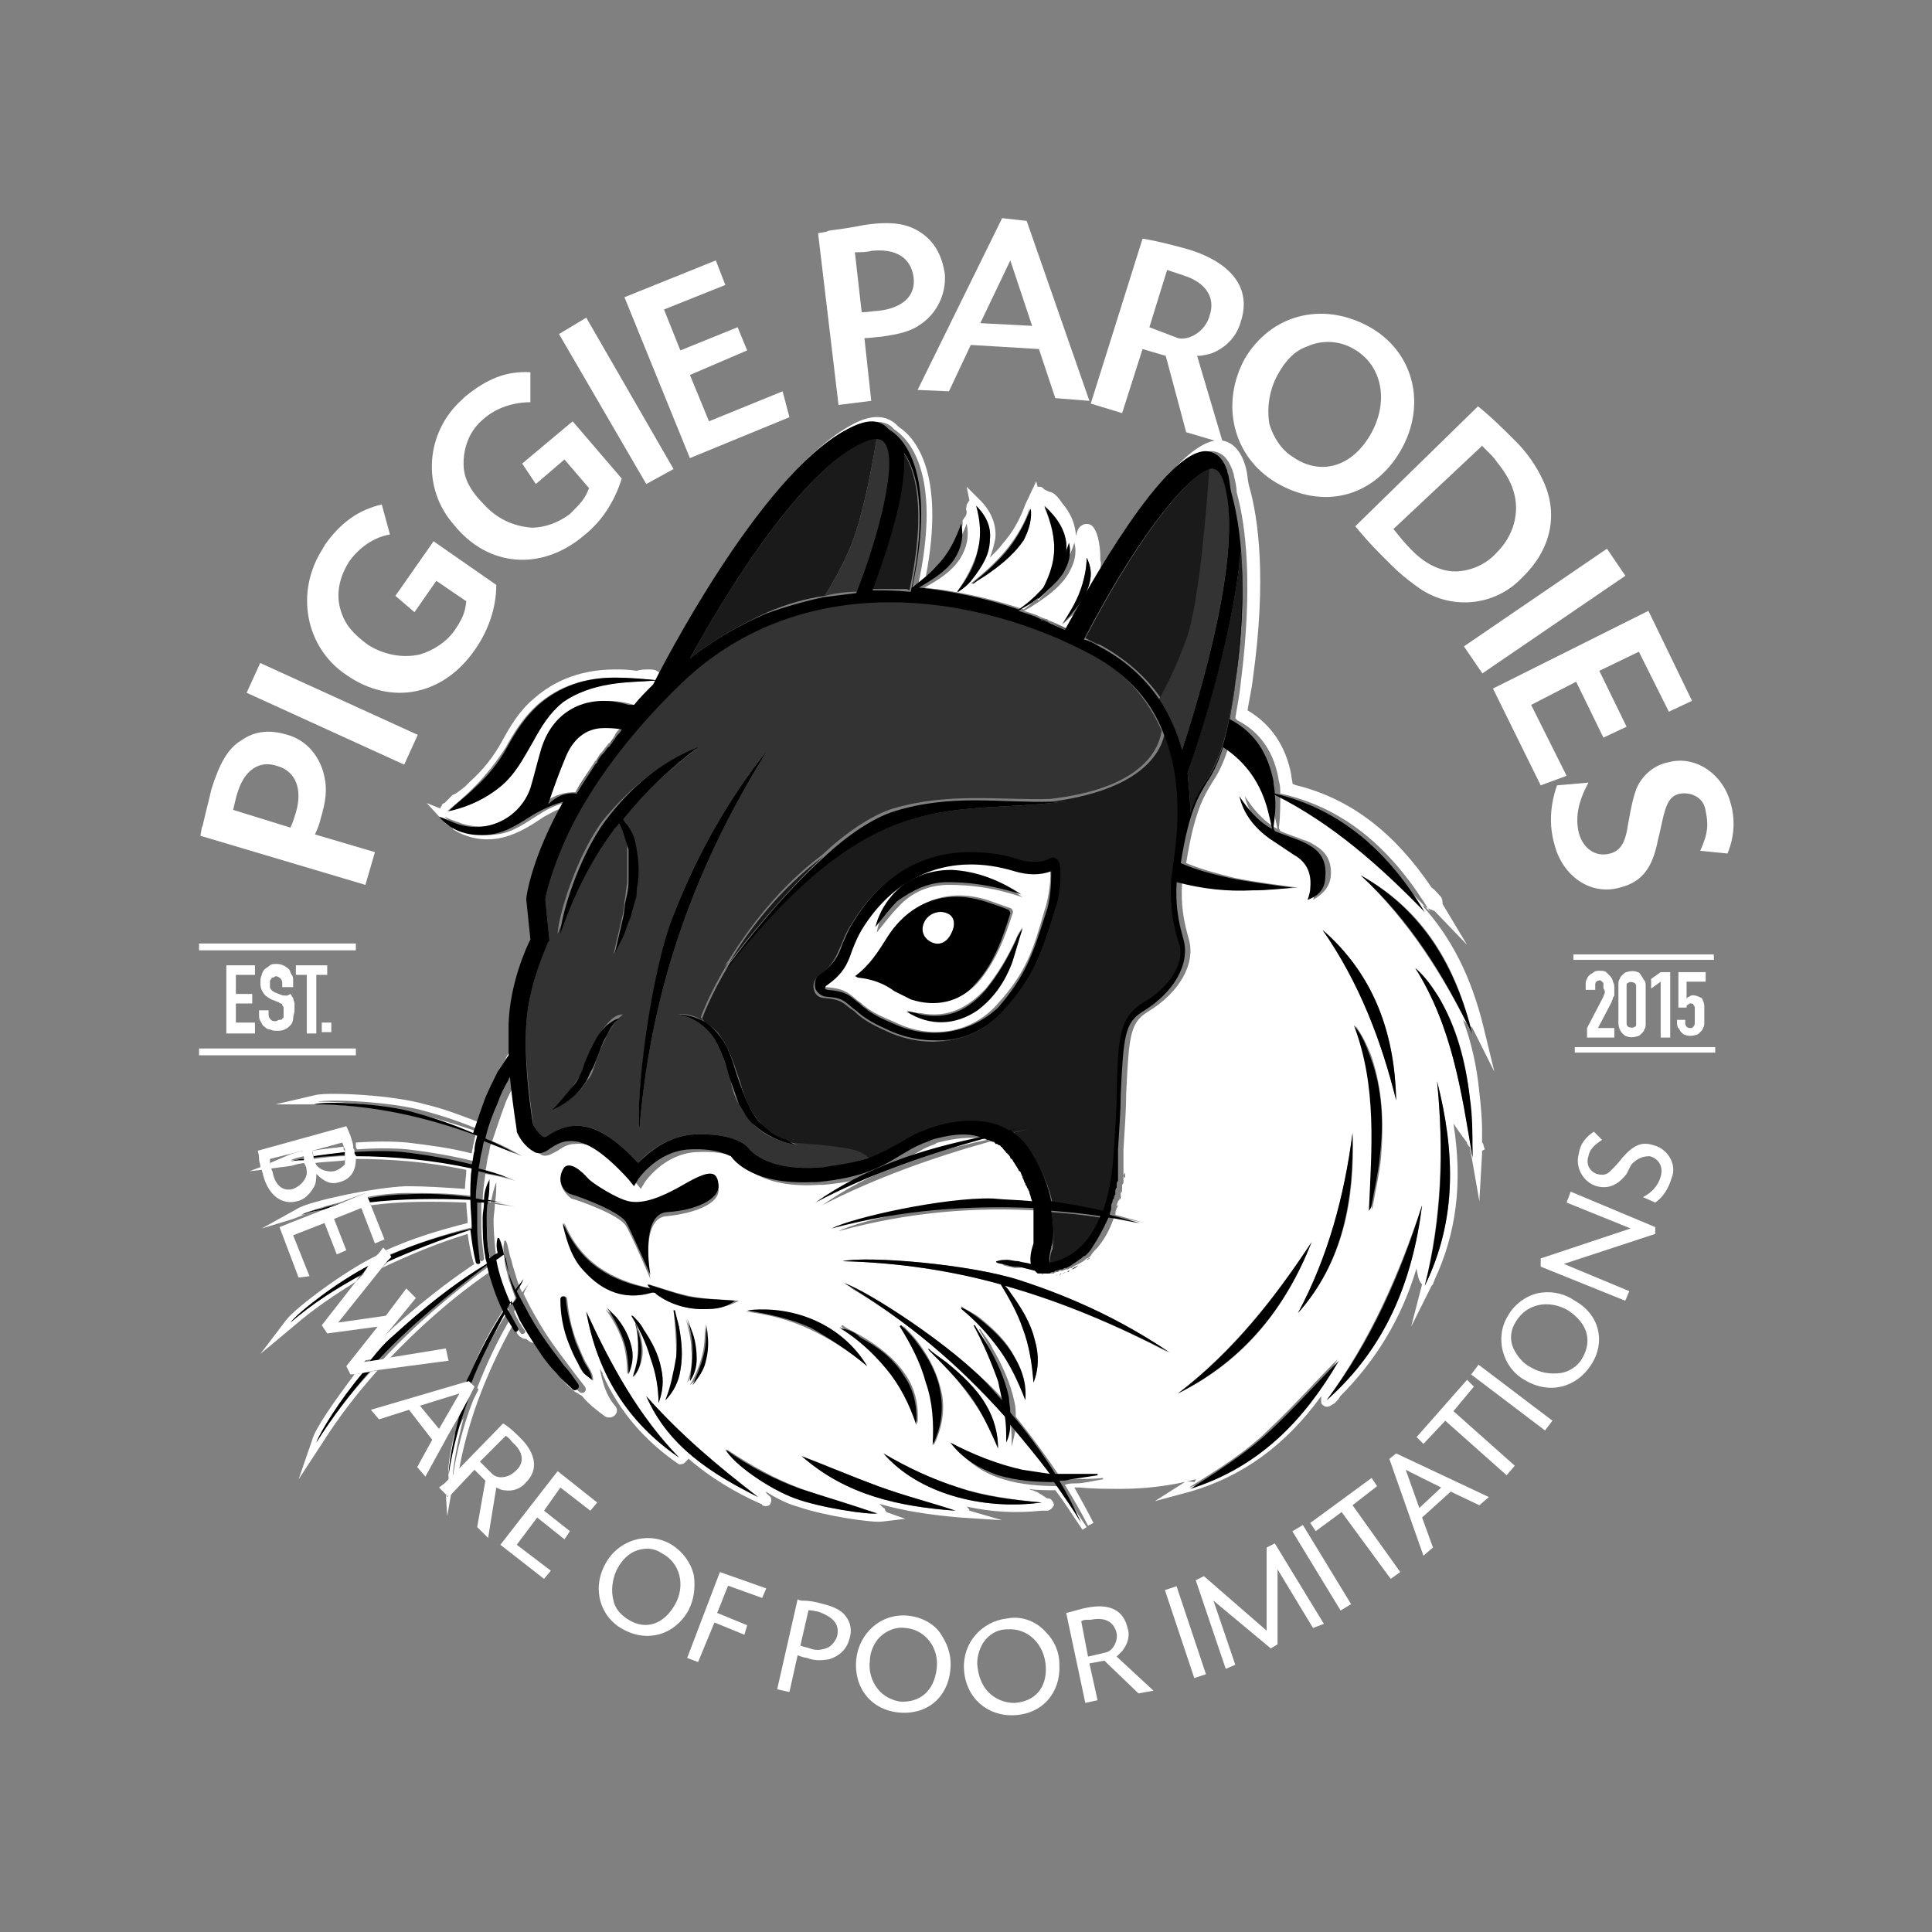 <svg xmlns="http://www.w3.org/2000/svg" xmlns:xlink="http://www.w3.org/1999/xlink" id="Layer_1" x="0px" y="0px" viewBox="0 0 141.7 141.7" style="enable-background:new 0 0 141.7 141.7;" xml:space="preserve"><rect x="0" y="0" width="141.7" height="141.7" fill="#808080" stroke="none"/><style type="text/css">	.st0{fill:none;}	.st1{fill:#FFFFFF;}	.st2{fill:#333333;}	.st3{fill:#1A1A1A;}	.st4{fill:none;stroke:#FFFFFF;stroke-width:0;stroke-linecap:round;stroke-linejoin:round;}</style><g>	<polygon class="st0" points="105.7,109.1 103,107.8 104,110.6  "></polygon>	<path class="st0" d="M103.5,40.3c1.1,1.2,2.4,1.8,3.6,1.7c1.1-0.1,2.1-0.6,2.8-1.4c1.2-1.2,1.7-2.9,1.2-4.5  c-0.3-0.8-0.7-1.5-1.2-2.1c-0.2-0.2-0.4-0.5-0.6-0.7l-0.3-0.3c0,0-0.1-0.1-0.2-0.2l-6.4,6.2C102.6,39.4,103,39.8,103.5,40.3z"></path>	<path class="st0" d="M88.7,23.1c0.4-1.4-0.3-2.4-1.9-3l-0.3-0.1c-0.3-0.1-0.3-0.1-0.9-0.3L84.3,24l2.2,0.7  C87.2,24.9,88.4,24.2,88.7,23.1z"></path>	<path class="st0" d="M94.8,33.6c2,1.4,4.3,0.7,5.7-1.6c1.4-2.4,0.9-5.1-1.2-6.3c-1-0.6-2.3-0.7-3.4-0.2c-0.9,0.4-1.6,1.1-2.2,2.1  c-0.6,1.1-0.8,2.4-0.6,3.7C93.3,32.2,93.9,33,94.8,33.6z"></path>	<path class="st0" d="M115.1,96.2c-1.4-0.8-3-0.5-3.8,0.8c-0.4,0.6-0.4,1.4-0.2,2c0.3,0.6,0.7,1.1,1.3,1.4c0.7,0.4,1.4,0.5,2.2,0.4  c0.6-0.1,1.1-0.5,1.5-1C116.8,98.4,116.5,97.1,115.1,96.2z"></path>	<path class="st0" d="M55.8,109.4L55.8,109.4L55.8,109.4C55.8,109.4,55.8,109.4,55.8,109.4z"></path>	<path class="st0" d="M25,83.6l-2.2,0.6l0,0.1c0.7-0.1,1.5-0.2,2.3-0.3C25.1,83.9,25.1,83.8,25,83.6z"></path>	<path class="st0" d="M23.1,85.2c0.1,0.5,0.8,0.8,1.4,0.7c0.4-0.1,0.7-0.4,0.8-0.8C24.5,85.1,23.8,85.2,23.1,85.2L23.1,85.2z"></path>	<path class="st0" d="M22.2,84.5L22.2,84.5l-2.4,0.6c0,0.1,0,0.2,0,0.3l1.4-0.6C21.4,84.7,21.7,84.6,22.2,84.5z"></path>	<path class="st0" d="M21.4,85.4l-1.5,0.2c0,0.1,0.1,0.2,0.1,0.3c0.3,0.9,0.8,1.4,1.5,1.2c0.5-0.1,0.9-0.5,1-1.1  c0-0.3,0-0.6-0.1-0.8C22.1,85.3,21.7,85.4,21.4,85.4z"></path>	<path class="st0" d="M37.9,108c0.6-0.6,0.5-1.4-0.2-2.1l-0.1-0.1c-0.1-0.1-0.3-0.2-0.4-0.4l-1.8,1.9l0.9,0.9  C36.6,108.6,37.4,108.5,37.9,108z"></path>	<path class="st0" d="M81.9,119.7c-0.2-0.9-0.9-1.2-1.9-1l-0.2,0c-0.2,0-0.4,0.1-0.5,0.1l0.5,2.6l1.3-0.3  C81.6,121.1,82,120.4,81.9,119.7z"></path>	<path class="st0" d="M28.9,97.4c1.9-1.7,3.9-3.3,6-4.7c-0.1-0.1-0.1-0.1-0.1-0.2c-0.1-0.6-0.3-1.3-0.4-2C32,91.3,29.9,92.1,28,93  l-3.2,4l3.4-0.5l1.6-2l0.6,0.7L27.4,99C27.9,98.4,28.4,97.9,28.9,97.4z"></path>	<polygon class="st0" points="30.8,103.1 32.2,104.8 33.7,102.2  "></polygon>	<path class="st0" d="M73.9,119.4c-0.7,0-1.4,0.4-1.8,1c-0.3,0.6-0.5,1.2-0.4,1.8c0.1,0.8,0.4,1.5,1,2c0.5,0.4,1.1,0.6,1.7,0.6  c1.5-0.1,2.4-1.2,2.3-2.8C76.6,120.5,75.4,119.3,73.9,119.4z"></path>	<polygon class="st0" points="74.1,19.1 71.9,23.7 75.7,23.9  "></polygon>	<path class="st0" d="M66.4,119.3c-0.7-0.1-1.4,0.2-1.9,0.7c-0.4,0.5-0.7,1.1-0.7,1.7c-0.1,0.8,0.2,1.5,0.6,2.1  c0.4,0.5,1,0.8,1.6,0.9c1.5,0.1,2.6-0.8,2.7-2.4C68.9,120.8,67.8,119.5,66.4,119.3z"></path>	<path class="st0" d="M64.4,22.9c1.8-0.2,2.7-1.1,2.6-2.5c-0.2-1.5-1.3-2.2-3.1-1.9c-0.2,0-0.7,0.1-1.2,0.2l0.5,4.4  C63.6,23,64.1,22.9,64.4,22.9z"></path>	<path class="st0" d="M48.6,113.9c-0.6-0.3-1.4-0.4-2-0.1c-0.6,0.3-1,0.8-1.3,1.4c-0.3,0.7-0.4,1.5-0.2,2.2c0.2,0.6,0.6,1.1,1.1,1.4  c1.4,0.7,2.7,0.3,3.4-1.1C50.3,116.3,49.9,114.6,48.6,113.9z"></path>	<path class="st0" d="M20.4,56.2c-1.4-0.4-2.5,0.3-3,2c-0.1,0.2-0.2,0.7-0.3,1.2l4.2,1.3c0.1-0.4,0.3-0.8,0.4-1.1  C22.2,57.9,21.7,56.6,20.4,56.2z"></path>	<path class="st0" d="M60,118.3c-0.1,0-0.4-0.1-0.7-0.1l-0.6,2.6c0.3,0.1,0.4,0.1,0.7,0.2c0.5,0.1,1,0.1,1.4-0.1  c0.3-0.2,0.5-0.5,0.6-0.8C61.6,119.1,61.1,118.6,60,118.3z"></path>	<path class="st0" d="M119.5,72c-0.1,0.1-0.1,0.2-0.1,0.2v2.8c0,0.1,0,0.2,0.1,0.2c0.1,0.1,0.3,0.1,0.5,0c0.1-0.1,0.1-0.2,0.1-0.2  v-2.8c0-0.1,0-0.2-0.1-0.2C119.8,71.9,119.6,71.9,119.5,72z"></path>	<path class="st1" d="M66.7,43.3C66.7,43.3,66.7,43.3,66.7,43.3L66.7,43.3C66.7,43.3,66.7,43.3,66.7,43.3z"></path>	<path class="st1" d="M42.2,58.1c0.4-0.7,0.9-1.4,1.4-2.2c0,0,0-0.1,0.1-0.1c0.1-0.2,0.2-0.3,0.3-0.5c0.1-0.1,0.1-0.1,0.2-0.2  c0.1-0.1,0.2-0.3,0.3-0.4c0.1-0.1,0.1-0.2,0.2-0.2c0.1-0.1,0.2-0.3,0.3-0.4c0-0.1,0.1-0.1,0.1-0.2c0.1-0.2,0.2-0.3,0.4-0.5  c-0.4,0-0.9-0.1-1.3-0.1c-1.4,0.1-2.3,0.9-2.8,2.1c-0.5,1.1-0.9,2.3-1.4,3.4C40.7,58.3,41.4,58.1,42.2,58.1z"></path>	<path class="st1" d="M73.1,73.7c2.2-2.4,2.7-4.1,3.5-6.9l0.1-0.3c0.3-1.1,0.4-2.3,0.3-2.8c-0.7,0.3-1.6,0.3-2.7,0  c-4.6-1.4-8.7,0.2-11.2,4.3c-0.4,0.6-0.5,1.1-0.7,1.5c-0.3,0.9-0.7,1.7-1.9,2.6c-0.1,0.1-0.1,0.2-0.1,0.2c0,0,0.1,0.1,0.2,0.1l0,0  l0,0c1.2,0.1,1.5,0.3,2.2,0.9c0.1,0.1,0.3,0.2,0.5,0.4c0.7,0.6,1.5,0.9,2.4,1.3C68.4,76.3,71.3,75.7,73.1,73.7z M65.5,65.9  c1.1-1.4,2.7-1.9,4.4-1.9c1.9,0,3.5,0.7,5.1,1.8c-0.3-0.1-0.7-0.2-1-0.3c-1.4-0.4-2.9-0.6-4.4-0.6c-1.4,0-2.7,0.5-3.7,1.6  c-0.6,0.6-1.1,1.3-1.6,1.9C64.5,67.3,64.9,66.6,65.5,65.9z M63.1,71.6c0,0-0.1,0-0.2-0.1c1.1-0.7,1.8-1.8,2.4-2.9  c1.6-2.5,4.2-3.5,7.1-2.6c0.6,0.2,1.1,0.4,1.7,0.6c0.1,0,0.2,0.2,0.2,0.3c-0.6,1.9-1.3,3.7-2.6,5.2c-1.2,1.3-2.9,1.7-4.5,1  c-0.4-0.2-0.8-0.4-1.2-0.6C65,72,64.1,71.7,63.1,71.6z M71.7,74c-1.6,1.2-3.5,1.2-5.2,0.1c0.3,0.1,0.6,0.2,1,0.2  c2,0.4,3.5-0.4,4.8-1.8c0.9-1.1,1.6-2.3,2.2-3.6c0.1-0.3,0.3-0.6,0.5-0.9c-0.2,0.8-0.5,1.6-0.7,2.4C73.7,72,72.9,73.1,71.7,74z"></path>	<path class="st1" d="M68.3,69.1c0.6,0.3,1.2,0,1.5-0.7c0.3-0.6,0.2-1.2-0.3-1.4c-0.6-0.3-1.4,0-1.7,0.6  C67.5,68.2,67.7,68.8,68.3,69.1z"></path>	<path class="st1" d="M22.1,89.1c0.4-0.2,1.5-0.6,2.8-0.9l1.9-0.7l0.1,0.3c1-0.2,2.1-0.3,2.9-0.3c1.6,0,3.1,0,4.7,0.2  c0-0.7,0-1.4,0.1-2.1c-2.8-0.6-5.7-0.9-8.6-0.9c0,0.1,0,0.2,0,0.3c2.6,0,5.3,0.2,8.2,0.8c0,0.5-0.1,0.9-0.1,1.4  c-1.4-0.1-2.9-0.2-4.3-0.2c-2.5,0.1-7,1.1-7.9,1.6l-2.7,1.5l2.3-0.7l2.3-0.9C23.3,88.8,22.7,89,22.1,89.1z"></path>	<path class="st1" d="M21.3,97c0.6-0.7,3.6-3,5.8-4.2l0.7-0.8c-0.1,0-0.1,0-0.2,0.1c-2.3,1.1-5.9,3.8-6.6,4.7l-1.9,2.5l2.4-2  C23,96,24.5,95,26.1,94l0.4-0.6C24.7,94.4,23,95.6,21.3,97z"></path>	<path class="st1" d="M23.2,105.8c0.3-0.8,1.8-3.1,3.4-5.1l-0.6,0.1c-1.5,2-2.9,4-3.1,4.8l-1,2.9l1.7-2.6c1.2-1.9,2.5-3.6,4.1-5.4  l-0.5,0.1C25.7,102.2,24.4,103.9,23.2,105.8z"></path>	<polygon class="st1" points="32.7,109.6 32.8,111.2 33.1,109.5 32.8,109.8  "></polygon>	<path class="st1" d="M86.9,108.7l-2.2,1.4l2.6-0.7c3.8-1.1,7-3.4,9.6-7l0,0.1c0,0,0,0.1,0,0.1c0,0,0,0.1,0,0.1c0,0.2,0,0.3,0.2,0.4  c0.1,0.1,0.3,0.1,0.5,0c0.1-0.1,0.2-0.1,0.3-0.2c0,0,0.1-0.1,0.1-0.1c0.1-0.1,0.2-0.2,0.3-0.4l0,0c2.6-2.6,4.5-5.7,5.6-9.4  c0,0,0,0.1,0,0.1c0.1,0.4,0.1,0.8,0.4,1.1l-0.8,3.1l1.5-3c0,0,0.1-0.1,0.1-0.1c0-0.1,0.1-0.2,0.1-0.3c1.6-3.4,2.1-7.1,1.4-11.5  c0.2,0.3,0.4,0.6,0.7,1l0.3,0.4c0,0,0,0.1,0,0.1l0.1,0.1c0,0,0,0.1,0.1,0.1l0.7,4l0.2-3.5c0,0,0-0.1,0-0.1c0,0,0-0.1,0-0.1l0.2-0.1  l-0.1-0.3l0,0c0-0.1,0-0.1-0.1-0.2l0-0.1c0-0.3,0-0.5,0-0.8c0-0.9-0.1-1.9-0.2-2.8c-0.2-2-0.6-3.7-1.2-5.3c0,0,0.1,0.1,0.1,0.1  c0.1,0.1,0.2,0.2,0.4,0.3c0.1,0.1,0.1,0.1,0.2,0.2l1.6,3.2l-0.8-3.3c-0.9-3.7-2.4-6.6-4.5-8.9c0.2,0.1,0.4,0.2,0.6,0.3  c0.1,0,0.2,0.1,0.3,0.1l2.4,2.5l-1.8-3c0-0.2,0-0.3-0.1-0.5c-0.2-0.2-0.4-0.5-0.7-0.7c-2.7-4-5.9-6.5-9.9-7.5  c-0.1,0-0.2-0.1-0.3-0.1c0-0.2-0.1-0.5-0.1-0.7c-0.4-2.1-1.5-3.7-3.2-4.7c0.1-0.7,0.3-1.5,0.4-2.4c1-7.2,0.4-11.7-0.3-14.1  c-0.1-0.4-0.1-0.8-0.2-1.2c-0.4-1.6-1.2-2-1.8-2.1c-2.5-0.3-6.3,5.4-8.9,9.9c0-0.1,0-0.2,0-0.3c0-0.3,0.1-0.6,0-0.8l0-0.2  c0-0.9-0.2-2.1-0.7-2.4c-0.2-0.1-0.4-0.1-0.6,0c-0.4,0.2-0.4,0.6-0.5,0.8l0,0.1c0,0,0,0,0,0c0-0.1,0-0.2,0-0.3  c-0.1-0.8-0.4-1.5-1-2.2c-0.2-0.3-0.5-0.7-0.8-0.8c-0.1,0-0.3-0.1-0.5-0.2c-0.1-0.1-0.2-0.2-0.3-0.2c-0.1,0-0.2,0-0.2,0l-0.1-0.4  L75.2,37c-0.4,1.1-0.9,2-1.6,2.8c-0.3,0.4-0.6,0.7-1,1.1c0.2-0.5,0.3-0.9,0.4-1.4c0.1-1-0.3-2-1.1-2.8l-1-1l0.2,1  C71,36.8,71,36.9,70.9,37c0,0.2-0.1,0.3,0,0.5c0,0.1,0,0.2-0.1,0.4c0,0-0.1,0.1-0.1,0.1l0,0c0,0.1-0.1,0.1-0.1,0.2  c0,0.1,0,0.2,0,0.3l0,0c0,0,0,0,0,0c-0.4,1.2-1,2.1-1.7,2.9c-0.3,0.3-0.6,0.6-1,0.9c1.5-7.8-0.9-10.3-2-11  c-0.1-0.1-0.1-0.1-0.2-0.2c-0.8-0.7-1.9-0.7-3.3,0.1c-5.7,3.1-12,14.4-14,18.1c0,0-0.1,0-0.1,0c-0.2-0.2-0.5-0.2-0.7-0.2  c-0.3,0-0.6,0-0.9,0.1c-0.6-0.1-1.1-0.1-1.6-0.1c-2.3,0-4.3,0.7-5.9,2.1c-1.1,0.9-1.8,2.1-2.4,3.2c-0.6,1.1-1.4,2.1-2.3,2.9  c-0.1,0.1-0.2,0.2-0.3,0.3l-0.1,0.1c-0.4,0.3-0.6,0.5-0.9,0.6c-0.2,0.2-0.4,0.4-0.6,0.6l0,0c-0.1,0-0.2,0.1-0.2,0.2  c0,0-0.1,0.1-0.1,0.2l-1-0.4l1.1,1.2c0.2,0.2,0.3,0.4,0.6,0.5c0.1,0.1,0.2,0.1,0.2,0.2c0.9,0.6,2.1,0.9,3.3,0.7  c1.2-0.2,2.2-0.8,3.1-1.4l0.3-0.2c0.4-0.2,0.7-0.4,1.2-0.6c-2,3.8-2.3,6.3-2.3,6.4l0,0.1l0.3,2.8c-0.4,0.8-1.5,3.4-1.6,6.2  c0,0.7,0,1.4,0,2.2c-0.3,0.3-0.4,0.7-0.6,1l-0.1,0.2c-0.3,0.6-0.6,1.2-0.9,1.9c-0.3,0.7-0.6,1.4-0.8,2.2c-1.3-0.5-2.6-1-3.9-1.3  c-2.4-0.7-7-0.9-8-0.7l-3,0.7l3.1,0c3.7,0,7.5,0.7,11.6,2.2c-0.1,0.3-0.1,0.5-0.2,0.8c0,0.2-0.1,0.4-0.1,0.6  c-1.5-0.4-3.1-0.6-4.7-0.8c-1.1-0.1-2.4-0.1-3.8,0c0,0.1,0,0.1,0,0.2c0,0.1,0,0.2,0.1,0.3c1.3-0.1,2.7-0.1,3.7,0  c1.7,0.2,3.4,0.5,5,0.9c0-0.3,0.1-0.7,0.2-1c0.1-0.4,0.2-0.7,0.2-1.1c-3.9-1.4-7.9-2.3-12-2.3c1-0.2,5.5,0,7.9,0.7  c1.5,0.4,2.9,0.9,4.3,1.5c0.2-0.9,0.5-1.7,0.9-2.6c0.3-0.6,0.6-1.3,0.9-1.9c0.2-0.4,0.5-0.9,0.8-1.2c0-0.8,0-1.6,0-2.3  c0.2-2.9,1.4-5.6,1.6-6.2L39,66l0-0.1c0-0.2,0.4-2.9,2.7-7.1c-0.8,0.2-1.5,0.5-2.1,0.9c-1,0.6-2,1.4-3.2,1.5  c-1.4,0.2-2.8-0.2-3.8-1.3c0.4,0.2,0.7,0.3,1,0.4c2.2,0.9,4.9-0.2,5.7-2.5c0.3-0.9,0.5-1.9,0.8-2.9c0.9-2.9,3.5-4.1,6.4-3.2  c0.1,0,0.3,0,0.4,0c0.4-0.5,0.9-1,1.4-1.5c0.5-0.9,7.8-15.3,14.2-18.7c1.3-0.7,2.3-0.7,2.9-0.2c0.1,0.1,0.1,0.1,0.2,0.2  c0.9,0.6,3.6,3,1.7,11.6c0.7-0.5,1.3-1,1.8-1.6c0.8-0.9,1.4-2,1.8-3.1c0.2,1,0,1.8-0.5,2.6c-0.6,0.9-1.5,1.5-2.6,2.1c0,0,0,0,0,0  c0.3,0,0.6,0.1,0.9,0.1c0,0,0,0,0,0c2.2,0.3,4.3,0.8,6.4,1.5c0.9-0.7,1.7-1.4,2.3-2.2c0.7-0.9,1.1-1.8,1.4-2.7  c0.2,0.8,0,1.5-0.4,2.2c-0.5,0.9-1.4,1.6-2.3,2.2c-0.3,0.2-0.6,0.4-1,0.6c0.3,0.1,0.6,0.2,0.9,0.3c0.2,0.1,0.4,0.2,0.7,0.3  c0.1,0,0.1,0,0.2,0.1c0.6,0.2,1.1,0.5,1.6,0.7c1.5-2.7,7.4-13.5,10.5-13.1c0.7,0.1,1.1,0.6,1.4,1.4l0,0l0,0c0,0.1,0.1,0.2,0.1,0.4  c0.1,0.4,0.2,0.8,0.2,1.2c0.7,2.5,1.2,6.9,0.3,14c-0.1,1-0.3,1.9-0.4,2.6c0,0,0.1,0,0.1,0.1c1.8,0.9,2.8,2.5,3.1,4.5  c0.1,0.3,0.1,0.6,0.1,0.9c5,1.1,8.4,4.4,11,8.7c-3.2-3.4-6.8-6.5-11-8.6c0,0.8,0,1.6-0.1,2.4c0,0.1,0.1,0.3,0.2,0.3  c0.5,0.2,1.1,0.4,1.6,0.6c0.4,0.1,0.7,0.3,1,0.5c0.8,0.5,1.1,1.3,1,2.2c-0.1,0.8-0.6,1.3-1.3,1.7c0.1-0.3,0.2-0.6,0.2-0.9  c0.1-1.1-0.2-1.8-1.2-2.4c-0.6-0.4-1.2-0.8-1.8-1.2c-1.1-0.7-1.9-1.8-2.2-3.1c0.6,0.9,1.3,1.8,2.4,2.4c-0.1-0.5-0.2-0.9-0.3-1.3  c-0.6-2-1.6-3.6-3.3-4.7c-0.4,1.3-0.8,2-1.2,2.6c-0.6,1-1.3,2.1-1.9,5.9c1.2,0.5,2.4,0.8,3.6,1.1c1.5,0.3,3.1,0.5,4.6,0.7  c0,0,0,0,0,0c-1,0.1-1.9,0.1-2.9,0.2c-1.9,0-3.7-0.2-5.6-0.6c-0.1,1.7,0.1,2.8,0.5,4.2c0.5,1.8-0.7,3.9-3,5.3  c-1.3,0.8-1.4,1.7-1.6,6c0,1.1-0.1,2.5-0.2,4.1c0,0,0,0.1,0,0.1c0,0.2,0,0.4,0,0.6c0,0.1,0,0.2,0,0.2c0,0.1,0,0.3,0,0.4  c0,0.1,0,0.2,0,0.3c0,0.1,0,0.2,0,0.4c0,0.1,0,0.2,0,0.3c0,0.1,0,0.2-0.1,0.3c0,0.1,0,0.2,0,0.2c0,0.1,0,0.2-0.1,0.3  c0,0.1,0,0.2,0,0.2c0,0.1,0,0.2-0.1,0.3c0,0.1,0,0.1-0.1,0.2c0,0.1-0.1,0.2-0.1,0.3c0,0.1,0,0.1,0,0.2c0,0.1-0.1,0.2-0.1,0.4  c0,0,0,0.1,0,0.1c0.7,0.2,1.5,0.4,2.2,0.6c-0.8-0.2-1.5-0.3-2.3-0.4c0,0,0,0,0,0c-0.3,0.9-0.7,1.6-1.2,2.2c0,0,0,0,0,0  c-0.2,0.2-0.4,0.4-0.5,0.6c0,0,0,0,0,0c-0.1,0.1-0.2,0.2-0.3,0.2c0,0,0,0,0,0c-0.2,0.2-0.4,0.3-0.6,0.4c0,0,0,0,0,0  c-0.2,0.1-0.4,0.2-0.5,0.3c0,0,0,0-0.1,0c-0.1,0-0.1,0.1-0.2,0.1c0,0,0,0-0.1,0c-0.1,0-0.2,0.1-0.3,0.1c0,0,0,0-0.1,0  c-0.1,0-0.1,0-0.2,0.1c0,0-0.1,0-0.1,0c-0.1,0-0.1,0-0.2,0.1c0,0,0,0,0,0c-0.1,0-0.1,0-0.2,0c-0.1,0-0.1,0-0.2,0c0,0,0,0,0,0  c-0.1,0-0.1,0-0.2,0c0,0-0.1,0-0.1,0c0,0-0.1,0-0.1,0c0,0-0.1,0-0.1-0.1c0,0,0,0,0,0c0,0-0.1-0.1-0.1-0.1c-0.4-0.1-0.8-0.2-1.2-0.3  C74.9,93,74.7,93,74.4,93c-0.3-0.1-0.5-0.1-0.8-0.2c0,0-0.1-0.1,0-0.1c0.2-0.1,0.5-0.1,0.8-0.1c0.3,0,0.6,0,0.8,0.1  c0.3,0,0.6,0.1,0.9,0.2c-0.1-0.5,0.1-1.2,0.2-1.5c0,0,0-0.1,0-0.2c0,0,0,0,0,0c0-0.1,0-0.1,0-0.2c0,0,0,0,0-0.1c0,0,0-0.1,0-0.1  c0,0,0-0.1,0-0.1c0,0,0-0.1,0-0.1c0-0.1,0-0.1,0-0.2c0-0.1,0-0.1,0-0.2c0-0.1,0-0.1,0-0.2c0,0,0-0.1,0-0.1c0-0.1,0-0.2,0-0.3  c0,0,0-0.1,0-0.1c0-0.1,0-0.2,0-0.3c0-0.1,0-0.1,0-0.2c0-0.1,0-0.1,0-0.2c0,0,0,0,0,0c-4.8-0.3-9.7,0.1-14.8,1.5  c1.5-0.8,8.3-2.3,11.8-2.2c1,0,1.9,0.1,2.9,0.2c0,0,0,0,0,0c0-0.2-0.1-0.4-0.2-0.6c0,0,0,0,0-0.1c0-0.1-0.1-0.2-0.1-0.2  c0-0.1-0.1-0.2-0.1-0.2c0-0.1,0-0.1-0.1-0.2c-0.1-0.1-0.1-0.3-0.2-0.4c0,0,0-0.1,0-0.1c-0.1-0.1-0.1-0.3-0.2-0.4c0,0,0-0.1-0.1-0.1  c-0.1-0.2-0.2-0.3-0.3-0.5c0,0,0,0,0,0c-0.1-0.1-0.1-0.2-0.2-0.3c0,0,0-0.1-0.1-0.1c0-0.1-0.1-0.1-0.1-0.2c0,0,0-0.1-0.1-0.1  c-0.1-0.1-0.1-0.2-0.2-0.2c0,0,0,0-0.1-0.1c-0.1-0.1-0.1-0.1-0.2-0.2c0,0-0.1,0-0.1-0.1c-0.1,0-0.1-0.1-0.2-0.1c0,0,0,0-0.1,0  c-0.1-0.1-0.2-0.1-0.2-0.2c0,0-0.1,0-0.1,0c-0.1,0-0.1-0.1-0.2-0.1c0,0-0.1,0-0.1,0c-0.1,0-0.2-0.1-0.2-0.1c0,0,0,0,0,0  c-4.3,1.2-8.5,2.7-12.4,4.7c3.7-2.6,7.8-3.9,12.1-4.8c0,0,0,0,0,0c-1.2-0.3-2.4-0.1-3.6,0.2c0,0,0,0,0,0c-0.1,0-0.2,0.1-0.2,0.1  c0,0,0,0,0,0c-0.2,0.1-0.3,0.1-0.5,0.2c-0.5,0.2-0.9,0.5-1.5,0.8c-1.2,0.8-2.8,1.7-6.2,2c-0.1,0-0.2,0-0.3,0  c-4.3,0.3-5.7-1.5-6-1.9c-0.1-0.1-0.9-0.6-3-0.5c-2.4,0.1-3.8,2.2-3.8,2.2l-0.3,0.5l0,0l0,0l-0.4-0.5c-2-2.4-3.4-2.9-4.4-2.8  c-0.6,0-1,0.3-1.3,0.5c-0.4,0.2-0.8,0.5-1.2,0.3c-0.1-0.1-0.2-0.1-0.3-0.2c-0.7-0.5-1-1.3-1-1.3l0-0.1c0-0.1-0.3-1.8-0.5-3.9  c0,0.1-0.1,0.2-0.1,0.2c-0.3,0.6-0.6,1.1-0.8,1.7c-0.3,0.8-0.6,1.7-0.9,2.6c0.8,0.3,1.5,0.7,2.2,1.1c-0.8-0.3-1.5-0.6-2.3-0.9  c-0.1,0.3-0.1,0.6-0.2,0.9c-0.1,0.4-0.1,0.7-0.2,1.1c0.7,0.2,1.5,0.4,2.2,0.7c-0.7-0.2-1.5-0.4-2.2-0.5c-0.1,0.7-0.2,1.4-0.2,2  c0.2,0,0.4,0,0.6,0.1c0.1-0.5,0.2-1,0.4-1.5c0,0,0,0,0,0c0,0.5,0,1-0.1,1.5c0.5,0.1,1,0.2,1.5,0.3c-0.5-0.1-1-0.1-1.5-0.2  c0,0.4-0.1,0.8-0.1,1.2c0,0.9,0.1,1.9,0.2,2.8c0,0.1,0,0.1,0,0.2c0.2-0.1,0.4-0.2,0.6-0.4c-0.1-0.4-0.1-0.7,0-1.1c0,0,0.1,0,0.1,0  c0.2,0.4,0.2,0.9,0.4,1.4c0.1,0.5,0.3,1,0.4,1.4c0.1,0.3,0.2,0.6,0.4,1c0.2-0.3,0.4-0.5,0.6-0.8c-0.2,0.3-0.4,0.6-0.5,0.9  c0.3,0.6,0.6,1.2,0.9,1.7c0.5,0.9,1.1,1.8,1.7,2.6c0.3,0.4,0.6,0.8,0.9,1.2c0.3,0.4,0.6,0.8,1,1.3c0.2,0.3-0.1,0.6-0.4,0.4  c-0.4-0.4-0.9-0.8-1.2-1.2c-0.3-0.4-0.7-0.8-1-1.2c-0.6-0.9-1.2-1.8-1.7-2.7c-0.2-0.5-0.4-0.9-0.6-1.4c-0.1,0.2-0.2,0.4-0.3,0.6  c0.2,0.5,0.5,1,0.8,1.4c0.1,0.2-0.2,0.3-0.3,0.2c-0.3-0.4-0.5-0.8-0.7-1.2c-1,1.7-1.8,3.4-2.5,5.2l0.1,0.1l-0.4,0.8  c-0.7,1.8-1.2,3.7-1.5,5.7c0-0.6,0.3-2.5,0.8-4.4l-0.7,1.3c-0.3,1.3-0.5,2.5-0.4,3l0,0.6l0.7-0.7c0.6-3.6,1.9-7.2,4-11  c0.1,0.2,0.2,0.3,0.3,0.5c0,0.1,0.1,0.2,0.2,0.3c0.1,0.1,0.3,0.2,0.4,0.2c0,0,0.1,0,0.1,0c0.2,0.2,0.4,0.3,0.6,0.3  c0.3,0.5,0.6,0.9,0.9,1.3c0.3,0.4,0.6,0.8,1,1.2c0.3,0.4,0.7,0.8,1.1,1.1l0.2,0.1c0.1,0.1,0.2,0.1,0.3,0.2c0.4,0.5,1,1,1.7,1.5  c0.2,0.1,0.5,0.1,0.7-0.1c0.2-0.2,0.2-0.5,0-0.7c-0.6-0.7-0.9-1.6-1.1-2.7c0.1,0.1,0.1,0.2,0.2,0.3c0,0,0,0,0,0.1  c1.2,2.7,3.1,4.9,5.6,6.6l0,0c0.1,0,0.3,0,0.4-0.1c0,0,0.1-0.1,0.1-0.1l0.1-0.1l0,0l0.1-0.1l-0.1-0.1l0,0c1.7,1.5,3.6,2.6,5.4,3.4  l0,0c0,0,0.1,0,0.1,0.1c0.2,0.1,0.5,0.1,0.6-0.1c0.1-0.2,0.1-0.5-0.1-0.6l-0.2-0.2c0-0.1-0.1-0.2-0.2-0.2c0.8,0.5,1.7,1,2.5,1.2  c2,0.7,5.5,1.2,6.2,1.1l1.7-0.2l-1.4-0.5c0-0.1-0.1-0.1-0.1-0.2c0,0,0,0,0,0c0,0,0-0.1-0.1-0.1c-0.1-0.1-0.2-0.2-0.3-0.3  c1.7,0.5,3.6,0.8,5.9,1l3.1,0.2l-2.4-0.7c0-0.1-0.1-0.2-0.2-0.3c1.8,0.4,3.6,0.5,5.5,0.3l0.4,0c0.2,0,0.4-0.2,0.5-0.4  c0-0.2-0.2-0.5-0.4-0.5c0,0-0.1,0-0.1,0c-0.3-0.2-0.6-0.4-0.8-0.5c-0.1,0-0.2-0.1-0.3-0.1c-0.1,0-0.2-0.1-0.3-0.1  c0.6,0.1,1.3,0.1,2,0.1c0.7,0.9,1.3,1.9,2,2.9l0.3-0.2c-0.7-1-1.3-2-2-3c-1.4,0-2.8-0.1-4.1-0.5c-1.4-0.4-2.6-1.2-3.5-2.4  c1.7,0.9,3.4,1.6,5.3,2c0.7,0.1,1.3,0.2,2,0.3c-0.9-1.2-1.9-2.4-2.9-3.6c-0.1,0.5-0.2,0.9-0.3,1.3c0-0.6,0-1.2-0.1-1.9  c-3.3-3.7-7.1-7-11.8-9.8c1.8,0.6,8,4.8,10.7,7.6c0.3,0.3,0.6,0.7,0.9,1c-0.1-0.5-0.2-0.9-0.3-1.4c-0.4-1.4-1-2.8-1.8-4.1  c0,0,0,0,0.1,0c0.3,0.5,0.7,0.9,0.9,1.4c0.7,1.2,1.3,2.5,1.6,3.9c0.1,0.4,0.1,0.7,0.1,1.1c1.2,1.5,2.3,3,3.3,4.5  c1,0.1,2.1,0.1,3.1,0l0,0.1c-0.7,0.1-1.4,0.3-2,0.3c-0.3,0-0.5,0-0.8,0.1c0.6,1,1.2,2,1.7,3l0.4-0.2c-0.4-0.8-0.9-1.7-1.4-2.6  c0.1,0,0.1,0,0.2,0c0.1,0,0.1,0,0.1,0l0.1,0c1,0.1,2,0.1,3,0.1c1.7,0,3.6-0.2,5.5-0.7c0,0.1-0.1,0.2-0.1,0.2  C86.9,108.6,86.9,108.7,86.9,108.7z M44.6,50.2c-1.2,0.2-2.4,0.5-3.4,1.3c-1,0.7-1.6,1.8-2.2,2.9c-0.7,1.2-1.3,2.4-2.4,3.3  c-1.1,0.9-2.3,1.5-3.8,1.8c0.7-0.6,1.3-1.1,1.9-1.7c0.9-0.9,1.7-1.9,2.4-3c0.6-1.1,1.3-2.2,2.3-3.1c1.6-1.4,3.5-2,5.6-2  c1.1,0,2.1,0.1,3.2,0.2C47,50,45.8,50,44.6,50.2z M70.2,43.4c0.7-1,1.2-2,1.5-3c0.3-1.1,0.2-2.2-0.1-3.3c0.8,0.8,1.1,1.7,1,2.5  c-0.1,1.1-0.6,2-1.3,2.9C71,42.9,70.6,43.2,70.2,43.4C70.3,43.5,70.2,43.5,70.2,43.4z M72.5,42c-0.4,0.3-0.8,0.5-1.2,0.8  c0,0,0,0-0.1,0c1-0.8,1.9-1.6,2.7-2.6c0.7-0.9,1.3-1.9,1.6-2.9c0.2,0.8,0,1.6-0.5,2.3C74.4,40.5,73.5,41.3,72.5,42z M76.2,44  l-0.1,0c0.6-1,1.1-2.1,1.2-3.3c0.1-1.2-0.2-2.3-0.7-3.5c1,0.9,1.5,1.8,1.6,2.7c0.1,1.1-0.4,2.1-1.1,3.1  C76.9,43.3,76.5,43.6,76.2,44z M77.9,45.8c0.6-0.8,1-1.6,1.3-2.4c0.3-0.8,0.5-1.7,0.5-2.5c0.3,0.6,0.4,1.2,0.2,1.9  c-0.2,0.8-0.7,1.6-1.2,2.3C78.4,45.3,78.2,45.6,77.9,45.8L77.9,45.8z M63.6,100.2c-1.3-1.1-2.7-2-4.2-2.7c-1.5-0.7-3-1.1-4.7-1.3  C58.3,95.7,61.8,97.2,63.6,100.2z M52.2,96c-1.5,0.1-2.8-0.2-4-1.1c-0.1-0.1-0.2-0.1-0.3-0.1c-2,0.6-3.6-0.1-4.9-1.5  c-0.9-1-1.4-2.2-1.6-3.4c0,0,0-0.1,0-0.2c1.2,2.9,3.5,4.2,6.4,4.8c-0.1-0.1-0.2-0.2-0.2-0.3c1,0.3,2.1,0.7,3.2,0.9  c1.1,0.2,2.2,0.2,3.4,0.3C53.5,95.8,52.8,95.9,52.2,96z M50.7,99c0-0.8-0.2-1.5-0.4-2.3c0,0,0,0,0,0c0.1,0.3,0.2,0.5,0.3,0.8  c0.2,0.7,0.4,1.4,0.4,2.2c0,0.6-0.2,1.2-0.6,1.7C50.7,100.6,50.8,99.8,50.7,99z M51.5,99.4c0.2-0.8,0.2-1.5,0.2-2.3c0,0,0,0,0,0  c0,0.3,0.1,0.6,0.1,0.8c0,0.7,0,1.5-0.2,2.2c-0.2,0.6-0.5,1.1-1,1.5C51,100.9,51.3,100.2,51.5,99.4z M49.4,96.1  C49.4,96.1,49.4,96.1,49.4,96.1c0.2,0.4,0.3,0.8,0.4,1.2c0.2,1.1,0.3,2.1,0.1,3.2c-0.2,0.9-0.5,1.6-1.1,2.2c0.4-1,0.7-2.1,0.8-3.2  C49.6,98.3,49.5,97.2,49.4,96.1z M46.6,97C46.6,97,46.6,97,46.6,97c0.1,0.2,0.2,0.5,0.3,0.7c0.2,0.6,0.3,1.3,0.2,1.9  c-0.1,0.5-0.3,1-0.6,1.4c0.2-0.7,0.4-1.3,0.4-2C46.8,98.3,46.7,97.6,46.6,97z M46.4,96.5C46.4,96.5,46.4,96.5,46.4,96.5  c0.3,0.3,0.6,0.6,0.8,1c0.6,0.9,1.1,1.9,1.3,2.9c0.2,0.9,0.1,1.7-0.2,2.5c0-1.1-0.2-2.2-0.5-3.3C47.5,98.5,47,97.5,46.4,96.5z   M46,100.8c0-0.9-0.1-1.8-0.4-2.6c-0.3-0.8-0.7-1.5-1.2-2.2c0,0,0,0,0,0c0.2,0.2,0.5,0.4,0.7,0.7c0.5,0.6,1,1.3,1.1,2.1  C46.4,99.4,46.4,100.1,46,100.8z M41.4,85.9c0.6-0.5,1.5,0.7,1.8,0.9c0.3,0.3,2,1.4,2.9,1.6c0.9,0.2,2.1-0.1,4-1.2  c1.9-1.1,2.5-1.1,2.6,0c0.1,1.1-1.8,1.8-3.8,2c-2,0.1-1.2,4.6-1.2,4.6s-1.4-3.3-1.8-3.9c-0.5-0.8-3.3-1.8-4-2  C41.2,87.4,40.8,86.4,41.4,85.9z M41.8,98.5c-0.4-1-0.6-2.1-0.6-3.2c0-0.3,0.4-0.3,0.4,0c0.1,1,0.3,2.1,0.7,3.1  c0.2,0.5,0.4,1,0.6,1.4c0.1,0.2,0.3,0.5,0.4,0.7c0.1,0.2,0.2,0.4,0.2,0.7c0,0,0,0.1-0.1,0c-0.2-0.2-0.4-0.3-0.6-0.5  c-0.2-0.2-0.3-0.4-0.4-0.7C42.2,99.5,41.9,99,41.8,98.5z M43,96.2c1.8,3.9,3.8,7.6,6.8,10.7C46,104.3,43.8,100.7,43,96.2z   M47.4,102.4c2.4,2.8,5.3,5.1,8.2,7.4C52.2,108.1,49.1,106.1,47.4,102.4z M55.8,109.4C55.8,109.4,55.8,109.4,55.8,109.4L55.8,109.4  L55.8,109.4z M58.4,109.9c-1.9-0.7-4.5-2.4-5.1-3.6c1.8,1.2,3.6,2.2,5.5,2.9c1.9,0.7,3.8,1.3,5.6,1.8  C63.7,111.1,60.3,110.6,58.4,109.9z M58.8,106.8c1.9,0.7,3.7,1.5,5.6,2.2c1.9,0.7,3.8,1.2,5.6,1.8C66,110.5,62.1,109.7,58.8,106.8z   M70.3,109.1c1.9,0.6,4,0.9,6.1,1.1c-4.4,0.6-9.1-0.7-11.6-3.6C66.5,107.7,68.4,108.5,70.3,109.1z M68.1,99c0.5,0.3,0.9,0.6,1.3,1  c1.1,0.9,2.1,1.9,2.9,3.1c0.6,1,0.9,2.1,0.9,3.2c-0.5-1.4-1.2-2.7-2.1-3.9C70.2,101.1,69.1,100,68.1,99C68,99,68,99,68.1,99z   M66.2,97.2c0.4,0.4,0.8,0.8,1.1,1.2c0.9,1.2,1.5,2.4,1.8,3.9c0.2,1.2,0,2.4-0.6,3.7c0.1-1.6,0-3.2-0.4-4.7  C67.6,99.9,66.9,98.5,66.2,97.2C66.1,97.2,66.1,97.2,66.2,97.2z M63.2,98c1.2,0.7,2.4,1.6,3.2,2.8c0.7,1,1,2.2,0.9,3.6  c-0.6-1.5-1.3-2.9-2.2-4.1c-1-1.2-2.1-2.1-3.4-3c0,0,0-0.1,0.1-0.1C62.2,97.5,62.7,97.7,63.2,98z M87.2,109.1  c2.1-1.3,4.2-2.6,5.9-4.3c1.8-1.7,3.4-3.5,5-5.1C95.7,104.1,92.4,107.6,87.2,109.1z M97.3,102.7c3.2-4.4,5.3-9.2,7-14.3  C103.6,94,101.6,98.9,97.3,102.7z M99.4,75.2c0.5,0.7,0.9,1.5,1.2,2.3c0.8,2.4,0.9,4.8,0.7,7.3c-0.1,1.2-0.4,2.4-0.6,3.6  c0,0.1-0.1,0.3-0.1,0.4C100.8,84.3,101.1,79.7,99.4,75.2z M104.5,94.3c1.2-4.9,1.4-9.9,0.9-15C106.7,84.4,106.9,89.4,104.5,94.3z   M108,84.9c-0.8-4.8-1.5-9.7-4.2-13.9c0.7,0.6,1.2,1.4,1.7,2.1c1.4,2.3,2,4.8,2.3,7.4c0.1,1.3,0.1,2.6,0.2,3.9  C108,84.6,108,84.7,108,84.9z M108,75.9c-2.1-4.3-4.7-8.4-8.2-11.7C104.5,66.8,106.8,70.9,108,75.9z M101.9,67.3  C101.9,67.3,101.9,67.3,101.9,67.3C101.9,67.3,101.9,67.3,101.9,67.3z M102.4,80.7c-1.1-4.4-2.7-8.7-5.4-12.5  C100.9,71.6,102.3,76,102.4,80.7z M99.2,83.1c0.2,4.9-0.7,9.5-4,13.2C97.4,92.2,98.6,87.8,99.2,83.1z M96.2,91.1  c-1.9,4.8-4.9,8.7-9.8,11.1C90.4,99.1,93.5,95.2,96.2,91.1z M75.2,102.6c-0.5-1.3-1-2.5-1.9-3.7c-0.8-1.1-1.8-2.1-2.8-3  c0,0,0,0,0-0.1c0.4,0.3,0.9,0.5,1.3,0.8c1,0.8,2,1.7,2.6,2.9C75,100.5,75.3,101.5,75.2,102.6z M73.7,94.3c0.2,0.2,0.3,0.4,0.4,0.5  c0.8,1.1,1.4,2.2,1.8,3.5c0.3,1.1,0.3,2.1-0.1,3.1c-0.1-1.4-0.3-2.7-0.8-4c-0.4-1.1-1-2.2-1.6-3.2c-3.6-1-7.5-1.6-11.6-1.7  c1.8-0.4,9.3,0.2,13,1.4c4,1.3,7.6,3,10.9,5.3C81.9,97.2,77.9,95.5,73.7,94.3z"></path>	<path class="st1" d="M22.4,85.3C22.4,85.3,22.4,85.2,22.4,85.3L22.3,85c-0.3,0-0.7,0.1-1,0.1c0.2-0.1,0.5-0.2,1-0.3l-0.1-0.4  c-0.4,0.1-0.8,0.2-1,0.3l-1.4,0.6c0,0.1,0,0.3,0.1,0.4l1.5-0.2C21.7,85.4,22.1,85.3,22.4,85.3z"></path>	<path class="st1" d="M25.3,84.8c-0.8,0-1.5,0.1-2.3,0.2l0.1,0.3c0.7-0.1,1.5-0.1,2.2-0.2C25.3,85,25.3,84.9,25.3,84.8z"></path>	<path class="st1" d="M34.6,101.2c0.1-0.2,0.2-0.4,0.3-0.6c0.7-1.6,1.5-3.1,2.4-4.5c-0.5-1.1-0.9-2.3-1.2-3.4  c-2.9,2.1-5.7,4.5-8.1,7.1l0.5-0.1c2.1-2.2,4.5-4.4,7.4-6.4c0.2,1,0.6,1.9,1,2.8c-0.9,1.4-1.7,2.9-2.3,4.4  c-0.1,0.3-0.3,0.6-0.4,0.9L34.6,101.2L34.6,101.2z"></path>	<path class="st1" d="M18.3,85.9l0.9-0.1c0-0.1,0-0.1-0.1-0.2L18.3,85.9z"></path>	<path class="st1" d="M28.6,92c2-0.8,4-1.5,6.1-2c-0.1-0.7-0.1-1.4-0.1-2.1c-2.5-0.2-5-0.1-7.5,0.2l0.1,0.3c2.2-0.3,4.5-0.3,7-0.2  c0,0.5,0.1,1,0.1,1.5c-2,0.5-4,1.1-6,2L28.6,92z"></path>	<path class="st1" d="M25.2,84.3l0-0.1c0,0,0-0.1,0-0.1c-0.8,0.1-1.7,0.2-2.3,0.3l0.1,0.4c0.7-0.1,1.5-0.2,2.3-0.3  C25.3,84.5,25.3,84.4,25.2,84.3z"></path>	<path class="st1" d="M37.8,95.2c-0.2-0.5-0.3-0.9-0.5-1.4c-0.1-0.5-0.3-1-0.3-1.5c0-0.1,0-0.2-0.1-0.3c-0.2,0.1-0.4,0.3-0.6,0.4  c0.2,1.2,0.6,2.3,1.1,3.3C37.6,95.6,37.7,95.4,37.8,95.2z"></path>	<path class="st1" d="M29.1,97.8c2.1-2,4.4-3.8,6.9-5.3c0-0.2-0.1-0.3-0.1-0.5c-0.2-1-0.2-1.9-0.2-2.9c0-0.4,0-0.7,0.1-1.1  c-0.2,0-0.4,0-0.5,0c0,0.6,0,1.3,0,1.9c0,0,0,0,0,0c0,0,0,0,0,0c0,0.8,0.1,1.6,0.2,2.4c0,0.2-0.3,0.3-0.3,0.1  c-0.2-0.8-0.3-1.6-0.4-2.4c-2.2,0.7-4.2,1.4-6.2,2.4L28,93c1.9-0.9,4-1.8,6.3-2.5c0.1,0.7,0.2,1.3,0.4,2c0,0.1,0.1,0.2,0.1,0.2  c-2.1,1.4-4.1,3-6,4.7c-0.5,0.5-1,1-1.5,1.6l-0.7,0.8l0.6-0.1C27.9,99,28.6,98.3,29.1,97.8z"></path>	<path class="st2" d="M77.9,93.4c-0.1,0-0.1,0-0.2,0.1C77.8,93.5,77.8,93.4,77.9,93.4z"></path>	<path class="st2" d="M77.6,93.5c-0.1,0-0.1,0-0.2,0.1C77.5,93.5,77.6,93.5,77.6,93.5z"></path>	<path class="st2" d="M78.2,93.3c-0.1,0-0.2,0.1-0.3,0.1C78.1,93.4,78.1,93.3,78.2,93.3z"></path>	<path class="st2" d="M79.1,92.8c-0.2,0.1-0.4,0.2-0.5,0.3C78.7,93.1,78.9,93,79.1,92.8z"></path>	<path class="st2" d="M78.5,93.2c-0.1,0-0.1,0.1-0.2,0.1C78.3,93.2,78.4,93.2,78.5,93.2z"></path>	<path class="st2" d="M76.6,93.5c0,0-0.1,0-0.1-0.1C76.5,93.5,76.6,93.5,76.6,93.5z"></path>	<path class="st2" d="M79.7,92.4c-0.2,0.2-0.4,0.3-0.6,0.4C79.3,92.7,79.5,92.6,79.7,92.4z"></path>	<path class="st2" d="M76.3,89.9c0,0,0-0.1,0-0.1C76.3,89.9,76.3,89.9,76.3,89.9z"></path>	<path class="st2" d="M76.3,90.3c0-0.1,0-0.1,0-0.2C76.3,90.2,76.3,90.2,76.3,90.3z"></path>	<path class="st2" d="M76.3,90.6c0,0,0-0.1,0-0.1C76.3,90.5,76.3,90.5,76.3,90.6z"></path>	<path class="st2" d="M76.3,91.1c0-0.1,0-0.1,0-0.2C76.3,91,76.3,91,76.3,91.1z"></path>	<path class="st2" d="M76.8,93.6c0,0-0.1,0-0.1,0C76.7,93.6,76.8,93.6,76.8,93.6z"></path>	<path class="st2" d="M76.3,90.8c0,0,0-0.1,0-0.1C76.3,90.7,76.3,90.8,76.3,90.8z"></path>	<path class="st2" d="M82,88.3c0,0.1-0.1,0.2-0.1,0.3C82,88.5,82,88.4,82,88.3z"></path>	<path class="st2" d="M80,92.2c-0.1,0.1-0.2,0.2-0.3,0.2C79.8,92.3,79.9,92.3,80,92.2z"></path>	<path class="st2" d="M76.3,45.4c0.2,0.1,0.4,0.2,0.7,0.3C76.7,45.5,76.5,45.4,76.3,45.4z"></path>	<path class="st2" d="M82.5,85.4c0,0.1,0,0.3,0,0.4C82.5,85.7,82.5,85.5,82.5,85.4z"></path>	<path class="st2" d="M82.5,86c0,0.1,0,0.2,0,0.4C82.4,86.3,82.4,86.2,82.5,86z"></path>	<path class="st2" d="M76.3,89.5c0,0,0-0.1,0-0.1C76.3,89.4,76.3,89.5,76.3,89.5z"></path>	<path class="st2" d="M67.9,43.4c0.3,0,0.6,0.1,0.9,0.1C68.6,43.5,68.3,43.4,67.9,43.4z"></path>	<path class="st2" d="M82.6,84.6c0,0.2,0,0.4,0,0.6C82.6,85,82.6,84.8,82.6,84.6z"></path>	<path class="st2" d="M81.7,89.4c-0.3,0.9-0.7,1.6-1.2,2.2C81,91,81.4,90.3,81.7,89.4z"></path>	<path class="st2" d="M81.9,88.7c0,0.1-0.1,0.2-0.1,0.4C81.8,89,81.9,88.8,81.9,88.7z"></path>	<path class="st2" d="M80.5,91.6c-0.2,0.2-0.4,0.4-0.5,0.6C80.1,92,80.3,91.8,80.5,91.6z"></path>	<path class="st2" d="M82.2,87.7c0,0.1,0,0.2-0.1,0.3C82.1,88,82.1,87.9,82.2,87.7z"></path>	<path class="st2" d="M82.4,86.6c0,0.1,0,0.2-0.1,0.3C82.3,86.9,82.4,86.8,82.4,86.6z"></path>	<path class="st2" d="M82.3,87.2c0,0.1,0,0.2-0.1,0.3C82.2,87.4,82.3,87.3,82.3,87.2z"></path>	<path class="st2" d="M40,66l0.3,3l-0.1,0.1c0,0-1.4,2.9-1.6,6c-0.2,3,0.5,6.9,0.5,7.4c0.1,0.1,0.3,0.6,0.8,0.9  c0.1,0,0.3-0.1,0.4-0.2c1.6-0.9,3.4-1.3,6.5,2.1c0.6-0.7,2.1-2,4.2-2.1c2.8-0.1,3.7,0.8,3.8,0.9l0.1,0.1c0,0,1.2,1.8,5.5,1.4  c1.4-0.1,2.5-0.4,3.4-0.7c-0.2-0.2-0.4-0.4-0.8-0.6c-0.9-0.6-5.3-0.7-5.3-0.7c0.3,0.1,0.6,0.3,0.8,0.4c-1.1-0.2-2.3-0.6-3.2-1.5  c-0.4-0.4-0.8-0.9-1.1-1.5c-0.3-0.5-0.5-1.1-0.6-1.7c-0.2-0.6-0.3-1.1-0.5-1.6c-0.2-0.5-0.4-1-0.7-1.5c-0.6-0.9-1.5-1.6-2.7-1.8  c0.6-0.1,1.3,0.1,1.9,0.5l-0.2-0.3c0,0,0.6-1.7,2-4c-0.1,0.1-0.2,0.2-0.3,0.3c0.1-0.1,0.2-0.3,0.3-0.4c1.5-2.4,3.7-5.4,6.9-7.8  c1.7-1.6,3.6-2.9,5.2-3.4c4.1-1.2,7.8-0.6,11.5-0.7c6.1-0.7,7.9-3.1,8.2-5c-0.9-2.1-2.5-4.2-5.1-5.6c-8.3-4.5-21.1-6.7-30.1,1.9  c-4.8,4.5-7.2,8.6-8.5,11.3C40.3,64,40,65.7,40,66z M44.9,75.3c-0.2,0.3-0.4,0.6-0.5,0.9c-0.3,0.6-0.6,1.3-0.8,2  c-0.1,0.3-0.2,0.7-0.5,1c-0.2,0.3-0.4,0.6-0.7,0.9c-0.5,0.5-1.1,0.9-1.8,1.2c0.5-0.5,1-1,1.4-1.6c0.2-0.3,0.4-0.6,0.6-0.9  c0.1-0.3,0.3-0.6,0.4-1c0.3-0.7,0.6-1.4,1-2c0.2-0.3,0.4-0.6,0.7-0.9c0.3-0.3,0.6-0.5,1-0.5C45.3,74.7,45.1,75,44.9,75.3z   M46.9,82.8c-0.3-2.4,0.9-11.4,2.5-15.7c1.8-4.6,4.1-8.6,6.9-12.1C51.4,62.9,47.8,71.7,46.9,82.8z M51.1,54.9  c-2.1,1.6-3.9,3.3-5.5,5.3c0.1,0.1,0.2,0.2,0.3,0.4c0.2,0.4,0.5,0.8,0.6,1.3c0.3,0.9,0.3,1.9,0.2,2.8c0,0.2-0.1,0.5-0.1,0.7  c0,0.2-0.1,0.5-0.1,0.7l-0.2,0.7c-0.1,0.2-0.1,0.4-0.2,0.7c-0.1,0.4-0.3,0.9-0.5,1.3c-0.2,0.4-0.4,0.8-0.6,1.2  c0.1-0.5,0.2-0.9,0.3-1.3c0.1-0.4,0.2-0.9,0.3-1.3c0.1-0.4,0.2-0.9,0.2-1.3c0.1-0.4,0.1-0.9,0.2-1.3l0-0.7c0-0.2,0-0.4,0-0.7  c0-0.2,0-0.4,0-0.7l0-0.3L46,62c-0.1-0.5-0.3-1.1-0.6-1.6c-0.1,0.2-0.3,0.3-0.4,0.5c-1.7,2.3-3,4.9-4.1,7.6c0-1.1,1.3-5.6,3.3-8.3  C46.1,57.9,48.3,56,51.1,54.9z"></path>	<path class="st2" d="M74.1,84.3C74.1,84.3,74.1,84.3,74.1,84.3C74.1,84.3,74.1,84.3,74.1,84.3z"></path>	<path class="st2" d="M75.3,45c-2-0.7-4.2-1.2-6.4-1.5C71.1,43.8,73.2,44.3,75.3,45C75.3,45,75.3,45,75.3,45z"></path>	<path class="st2" d="M76.4,93.4c0,0,0.1,0.1,0.1,0.1C76.5,93.4,76.4,93.4,76.4,93.4C76.4,93.4,76.4,93.4,76.4,93.4z"></path>	<path class="st2" d="M48.4,50.4C48.4,50.4,48.4,50.4,48.4,50.4c-0.5,0.5-1,1-1.4,1.5c0,0,0,0,0,0C47.4,51.4,47.9,50.9,48.4,50.4z"></path>	<path class="st2" d="M56.3,45C56.3,44.9,56.3,44.9,56.3,45L56.3,45L56.3,45z"></path>	<path class="st2" d="M76,88.1C76,88.2,76,88.2,76,88.1C76,88.2,76,88.2,76,88.1C76,88.2,76,88.2,76,88.1z"></path>	<path class="st2" d="M66.7,43.3C66.7,43.3,66.7,43.3,66.7,43.3l-0.1,0C66.7,43.3,66.7,43.3,66.7,43.3  C66.7,43.3,66.7,43.3,66.7,43.3z"></path>	<path class="st2" d="M74.8,85.3C74.8,85.3,74.8,85.3,74.8,85.3c0.1,0.2,0.2,0.4,0.3,0.5C75,85.6,74.9,85.5,74.8,85.3  C74.8,85.3,74.8,85.3,74.8,85.3z"></path>	<path class="st2" d="M76.1,88.7C76.1,88.7,76.1,88.8,76.1,88.7C76.1,88.8,76.1,88.7,76.1,88.7C76.1,88.7,76.1,88.7,76.1,88.7z"></path>	<path class="st2" d="M76.3,91.3c0,0,0-0.1,0-0.2C76.3,91.2,76.3,91.3,76.3,91.3c-0.1,0.3-0.3,0.9-0.2,1.5c0,0,0,0,0,0  C76,92.2,76.2,91.6,76.3,91.3z"></path>	<path class="st2" d="M77,93.6C77,93.6,77,93.6,77,93.6c0.1,0,0.1,0,0.2,0C77.1,93.6,77.1,93.6,77,93.6C77,93.6,77,93.6,77,93.6z"></path>	<path class="st2" d="M44.1,55.4c-0.1,0.2-0.2,0.3-0.3,0.5C43.8,55.7,44,55.5,44.1,55.4z"></path>	<path class="st2" d="M44.5,54.8c-0.1,0.1-0.2,0.3-0.3,0.4C44.3,55,44.4,54.9,44.5,54.8z"></path>	<path class="st2" d="M45.6,53.4C45.6,53.4,45.6,53.4,45.6,53.4c-0.1,0.2-0.2,0.3-0.4,0.5C45.3,53.8,45.5,53.6,45.6,53.4z"></path>	<path class="st2" d="M45.1,54.1c-0.1,0.1-0.2,0.3-0.3,0.4C44.8,54.4,45,54.2,45.1,54.1z"></path>	<path class="st2" d="M56.5,83c0.4,0.3,0.8,0.5,1.2,0.7L56.5,83z"></path>	<path class="st2" d="M75.9,63.3c-0.4,0-0.8-0.1-1.3-0.2c-1.2-0.4-2.4-0.5-3.6-0.5c1.1,0,2.3,0.2,3.5,0.5  C75.1,63.3,75.5,63.4,75.9,63.3z"></path>	<path class="st2" d="M77.3,63c0.1,0,0.1,0,0.2,0.1c0.4,0.3,0.2,2.5-0.1,3.7L77.2,67c-0.9,2.9-1.4,4.6-3.7,7.1  c-1.3,1.5-3.1,2.2-5,2.3c0,0,0,0,0.1,0c1.9,0,3.8-0.8,5.1-2.3c2.3-2.5,2.8-4.3,3.7-7.1l0.1-0.3c0.4-1.1,0.6-3.4,0.1-3.7  C77.5,63,77.4,63,77.3,63z"></path>	<path class="st2" d="M42.2,58.1c0.4-0.7,0.9-1.4,1.4-2.2C43.1,56.7,42.7,57.4,42.2,58.1C42.2,58.1,42.2,58.1,42.2,58.1z"></path>	<path class="st2" d="M76.2,89.1c0-0.1,0-0.1,0-0.2C76.2,89,76.2,89.1,76.2,89.1z"></path>	<path class="st2" d="M75.4,86.3c-0.1-0.1-0.1-0.3-0.2-0.4C75.2,86,75.3,86.2,75.4,86.3z"></path>	<path class="st2" d="M75.9,87.6C75.8,87.5,75.8,87.5,75.9,87.6C75.8,87.5,75.8,87.5,75.9,87.6z"></path>	<path class="st2" d="M73.3,83.7C73.3,83.7,73.3,83.7,73.3,83.7C73.3,83.7,73.3,83.7,73.3,83.7z"></path>	<path class="st2" d="M73.9,84.2C73.9,84.1,73.8,84.1,73.9,84.2C73.8,84.1,73.9,84.1,73.9,84.2z"></path>	<path class="st2" d="M74.6,85c0,0,0-0.1-0.1-0.1C74.6,84.9,74.6,84.9,74.6,85z"></path>	<path class="st2" d="M68.6,83.7C68.6,83.7,68.6,83.7,68.6,83.7C68.6,83.7,68.6,83.7,68.6,83.7z"></path>	<path class="st2" d="M68.8,83.6C68.8,83.6,68.8,83.6,68.8,83.6C68.8,83.6,68.8,83.6,68.8,83.6z"></path>	<path class="st2" d="M75.6,86.8c-0.1-0.1-0.1-0.3-0.2-0.4C75.5,86.5,75.5,86.7,75.6,86.8z"></path>	<path class="st2" d="M73.1,83.6C73,83.6,73,83.6,73.1,83.6C73,83.6,73,83.6,73.1,83.6z"></path>	<path class="st2" d="M75.8,87.3c0-0.1-0.1-0.2-0.1-0.2C75.7,87.1,75.7,87.2,75.8,87.3z"></path>	<path class="st2" d="M73.6,83.9C73.6,83.9,73.6,83.9,73.6,83.9C73.6,83.9,73.6,83.9,73.6,83.9z"></path>	<path class="st2" d="M38.3,82.8L38.3,82.8c0-0.2-0.3-1.9-0.5-4c0,0,0,0,0,0C37.9,80.9,38.2,82.7,38.3,82.8L38.3,82.8  c0,0,0.3,0.8,1,1.3C38.6,83.6,38.3,82.9,38.3,82.8z"></path>	<polygon class="st2" points="72.4,83.4 72.4,83.4 72.4,83.4  "></polygon>	<path class="st2" d="M72.7,83.5C72.7,83.5,72.7,83.5,72.7,83.5C72.7,83.5,72.7,83.5,72.7,83.5C72.7,83.5,72.7,83.5,72.7,83.5z"></path>	<path class="st2" d="M42.2,83.6c1-0.1,2.3,0.5,4.4,2.8l0.4,0.5l0,0l-0.4-0.5C44.5,84,43.1,83.5,42.2,83.6z"></path>	<path class="st2" d="M54.1,84.7c-0.1-0.1-0.9-0.6-3-0.5c0,0,0,0,0,0C53.3,84.1,54,84.7,54.1,84.7c0.3,0.4,1.7,2.1,6,1.9  C55.9,86.9,54.4,85.1,54.1,84.7z"></path>	<path class="st2" d="M74.4,84.7C74.4,84.7,74.4,84.6,74.4,84.7C74.4,84.6,74.4,84.7,74.4,84.7z"></path>	<path class="st2" d="M37.7,75.1c0.2-2.9,1.4-5.6,1.6-6.2L39,66l0-0.1c0-0.2,0.4-2.9,2.7-7.1c0,0,0,0,0,0c-2.3,4.1-2.7,6.9-2.7,7.1  l0,0.1l0.3,2.9C39,69.5,37.9,72.1,37.7,75.1c0,0.7,0,1.5,0,2.3c0,0,0,0,0,0C37.7,76.6,37.6,75.8,37.7,75.1z"></path>	<path class="st2" d="M78.7,46.4L78.7,46.4c-0.5-0.2-1.1-0.5-1.6-0.7C77.7,45.9,78.2,46.1,78.7,46.4z"></path>	<path class="st3" d="M87.3,59.6c0.4-1.1,0.8-1.8,1.2-2.4c0.7-1.2,1.4-2.3,2.1-7.1c0.6-4.1,0.6-7.3,0.4-9.7  c-0.6,6.7-3.5,15.1-3.9,16.3C87.2,57.7,87.3,58.7,87.3,59.6z"></path>	<path class="st3" d="M87.1,47c1-2.7,1.6-10.9,1.7-12.7c-1.3,0.4-4.7,3.9-9.2,12.5c0.4,0.2,0.7,0.4,1.1,0.5c2,1.1,3.5,2.5,4.5,4  C85.5,50.7,86.3,49.2,87.1,47z"></path>	<polygon class="st3" points="90.6,34.7 90.6,34.7 90.6,34.7  "></polygon>	<path class="st3" d="M66.7,43.3c1.3-6.1,0.4-8.9-0.5-10.2c0.2,1.2-0.1,3.1-0.8,5.5c-0.5,1.9-1.1,3.7-1.5,4.6c0.9,0,1.8,0,2.6,0l0,0  L66.7,43.3z"></path>	<path class="st3" d="M56.3,44.9L56.3,44.9c1.4-0.6,2.8-1,4.2-1.2c0.4-0.7,1.1-1.8,1.7-3.2c1.2-2.5,2.1-8.3,2.1-8.4  c-0.4,0-0.9,0.2-1.2,0.4C58.4,35,53,43.9,50.6,48.3C52.4,46.9,54.3,45.8,56.3,44.9L56.3,44.9z"></path>	<path class="st2" d="M86.7,55c1.3-4,4.5-14.5,3.1-19.7c-0.2-0.7-0.4-1.1-0.8-1.1c-0.1,0-0.2,0-0.3,0c-0.1,1.8-0.7,10-1.7,12.7  c-0.8,2.2-1.6,3.7-2,4.4C85.8,52.5,86.4,53.8,86.7,55z"></path>	<path class="st2" d="M60.5,43.7c0.8-0.2,1.6-0.3,2.4-0.3c1.6-4.1,3.2-10,2-11.1c-0.1-0.1-0.4-0.2-0.6-0.2c0,0.1-0.9,5.9-2.1,8.4  C61.6,41.9,60.9,43,60.5,43.7z"></path>	<path class="st3" d="M60.4,62.8c-3.2,2.4-5.5,5.4-6.9,7.8C54.7,69,57.5,65.5,60.4,62.8z"></path>	<path class="st3" d="M77.1,58.8c0.5,0,1.1,0,1.6-0.1C70,60,64.5,57,53.5,70.7c-1.4,2.3-2,4-2,4l0.2,0.3c0.5,0.3,0.9,0.6,1.2,1.1  c0.7,1,1,2.2,1.4,3.3c0.3,1.1,0.7,2.1,1.5,3c0.2,0.3,0.5,0.5,0.8,0.7l1.2,0.7c0,0,0,0,0,0c0,0,4.3,0.2,5.3,0.7  c0.4,0.2,0.6,0.4,0.8,0.6c1-0.4,1.7-0.8,2.4-1.2c0.5-0.3,1-0.6,1.6-0.8c1.3-0.4,2.4-0.7,3.4-0.7c1.1,0,2,0.3,2.8,0.7  c0.5-0.1,0.9-0.2,1.4-0.3c-0.4,0.1-0.9,0.2-1.3,0.3c0.6,0.4,1.2,1,1.6,1.7c0.7,1.2,1.2,2.4,1.4,3.5c1.3,0.2,2.6,0.4,3.8,0.7  c0.4-1.1,0.7-2.6,0.8-4.5c0.1-1.6,0.1-2.9,0.2-4.1c0.2-4.2,0.2-5.6,2-6.7c1.9-1.2,3-2.9,2.6-4.2c-0.5-1.5-0.7-2.9-0.6-4.8  c0-0.2,0.1-0.5,0.1-0.8c0.3-2,0.9-6.2-0.7-10C85,55.6,83.2,58,77.1,58.8z M77.4,66.7L77.3,67c-0.9,2.9-1.4,4.6-3.7,7.1  c-1.3,1.5-3.1,2.3-5.1,2.3c0,0,0,0-0.1,0c0,0,0,0,0,0c-1,0-2-0.2-3-0.6c-0.9-0.4-1.8-0.8-2.5-1.4c-0.2-0.2-0.3-0.3-0.5-0.4  c-0.6-0.5-0.8-0.7-1.9-0.8c-0.4,0-0.7-0.2-0.8-0.6c-0.1-0.4,0-0.7,0.3-1c1.1-0.8,1.3-1.4,1.7-2.3c0.2-0.5,0.4-1,0.8-1.6  c2-3.3,5-5.1,8.5-5.1c1.1,0,2.3,0.1,3.6,0.5c0.5,0.1,0.9,0.2,1.3,0.2c0.4,0,0.8-0.1,1.1-0.3c0.1,0,0.2-0.1,0.2,0  c0.1,0,0.2,0,0.3,0.1C78,63.4,77.8,65.6,77.4,66.7z"></path>	<path class="st3" d="M77.2,91.6C77,92,77,92.5,77,92.7c0,0,0.1,0,0.1,0c0.8-0.2,2.5-0.7,3.6-3.4c-1.2-0.2-2.4-0.3-3.6-0.4  C77.4,90.3,77.2,91.4,77.2,91.6L77.2,91.6z"></path>	<path d="M48.3,49.9c-1-0.1-2.1-0.2-3.2-0.2c-2.1,0-4,0.6-5.6,2c-1,0.9-1.7,2-2.3,3.1c-0.6,1.1-1.4,2.1-2.4,3  c-0.6,0.6-1.3,1.1-1.9,1.7c1.4-0.3,2.7-0.9,3.8-1.8c1.1-0.9,1.7-2.1,2.4-3.3c0.6-1.1,1.2-2.1,2.2-2.9c1-0.7,2.2-1.1,3.4-1.3  C45.8,50,47,50,48.3,49.9z"></path>	<path d="M47.5,94.2c0,0.1,0.1,0.2,0.2,0.3c-2.9-0.5-5.2-1.9-6.4-4.8c0,0.1,0,0.2,0,0.2c0.3,1.3,0.7,2.5,1.6,3.4  c1.3,1.4,2.9,2.1,4.9,1.5c0.1,0,0.3,0,0.3,0.1c1.2,0.9,2.6,1.2,4,1.1c0.6,0,1.3-0.2,1.8-0.6c-1.1-0.1-2.3-0.1-3.4-0.3  C49.6,94.9,48.5,94.5,47.5,94.2z"></path>	<path d="M108,75.9c-1.2-4.9-3.6-9.1-8.2-11.7C103.4,67.5,105.9,71.5,108,75.9z"></path>	<path d="M98.2,99.8c-1.6,1.6-3.2,3.4-5,5.1c-1.8,1.7-3.9,3-5.9,4.3C92.4,107.6,95.7,104.1,98.2,99.8z"></path>	<path d="M104.3,88.4c-1.6,5.1-3.7,9.9-7,14.3C101.6,98.9,103.6,94,104.3,88.4z"></path>	<path d="M105.4,79.3c0.5,5,0.4,10-0.9,15C106.9,89.4,106.7,84.4,105.4,79.3z"></path>	<path d="M107.8,80.5c-0.3-2.6-1-5.2-2.3-7.4c-0.5-0.8-1-1.5-1.7-2.1c2.7,4.3,3.4,9.1,4.2,13.9c0-0.1,0-0.3,0-0.4  C108,83.1,108,81.8,107.8,80.5z"></path>	<path d="M43,96.2c0.8,4.5,3,8.1,6.8,10.7C46.8,103.8,44.8,100.1,43,96.2z"></path>	<path d="M64.4,109c-1.9-0.7-3.8-1.5-5.6-2.2c3.3,2.9,7.2,3.7,11.3,4C68.3,110.2,66.3,109.7,64.4,109z"></path>	<path d="M58.7,109.2c-1.9-0.7-3.7-1.6-5.5-2.9c0.6,1.1,3.2,2.9,5.1,3.6c1.9,0.7,5.4,1.2,6,1.1C62.6,110.4,60.6,109.8,58.7,109.2z"></path>	<path d="M77.7,108.6c0.3,0,0.5,0,0.8-0.1c0.7-0.1,1.4-0.2,2-0.3l0-0.1c-1,0-2.1,0-3.1,0c-1-1.6-2.1-3.1-3.3-4.5  c0-0.4-0.1-0.7-0.1-1.1c-0.3-1.4-0.9-2.7-1.6-3.9c-0.3-0.5-0.6-0.9-0.9-1.4c0,0,0,0-0.1,0c0.7,1.3,1.3,2.7,1.8,4.1  c0.1,0.5,0.2,0.9,0.3,1.4c-0.3-0.3-0.6-0.7-0.9-1c-2.6-2.9-8.9-7-10.7-7.6c4.7,2.8,8.5,6.1,11.8,9.8c0.1,0.6,0.1,1.2,0.1,1.9  c0.2-0.4,0.3-0.9,0.3-1.3c1,1.2,2,2.4,2.9,3.6c-0.7-0.1-1.3-0.2-2-0.3c-1.8-0.4-3.6-1.1-5.3-2c0.9,1.2,2.1,1.9,3.5,2.4  c1.4,0.4,2.7,0.5,4.1,0.5c0.7,1,1.4,2,2,3c0,0,0,0,0,0.1c0,0,0,0,0-0.1C78.8,110.6,78.3,109.6,77.7,108.6z"></path>	<path d="M68.4,106c0.6-1.2,0.8-2.5,0.6-3.7c-0.2-1.5-0.9-2.7-1.8-3.9c-0.3-0.4-0.7-0.8-1.1-1.2c0,0-0.1,0-0.1,0.1  c0.8,1.3,1.5,2.6,1.9,4.1C68.4,102.8,68.5,104.4,68.4,106z"></path>	<path d="M71.1,102.3c0.9,1.2,1.5,2.6,2.1,3.9c0-1.1-0.3-2.2-0.9-3.2c-0.7-1.2-1.8-2.2-2.9-3.1c-0.4-0.3-0.9-0.6-1.3-1  c0,0,0,0,0,0.1C69.1,100,70.2,101.1,71.1,102.3z"></path>	<path d="M71.8,96.7c-0.4-0.3-0.8-0.6-1.3-0.8c0,0,0,0,0,0.1c1.1,0.9,2,1.9,2.8,3c0.8,1.1,1.4,2.4,1.9,3.7c0.1-1.1-0.2-2.1-0.7-3  C73.8,98.4,72.8,97.5,71.8,96.7z"></path>	<path d="M61.6,97.4c1.3,0.8,2.4,1.8,3.4,3c1,1.2,1.7,2.6,2.2,4.1c0.1-1.4-0.2-2.6-0.9-3.6c-0.8-1.3-1.9-2.1-3.2-2.8  C62.7,97.7,62.2,97.5,61.6,97.4C61.7,97.3,61.6,97.3,61.6,97.4z"></path>	<path d="M76.4,110.2c-2.1-0.2-4.1-0.4-6.1-1.1c-1.9-0.6-3.8-1.5-5.5-2.5C67.3,109.5,72,110.8,76.4,110.2z"></path>	<path d="M47.4,102.4c1.6,3.7,4.8,5.7,8.2,7.4C52.7,107.6,49.9,105.2,47.4,102.4z"></path>	<path d="M71.5,72.2c1.4-1.5,2-3.3,2.6-5.2c0-0.1-0.1-0.3-0.2-0.3c-0.5-0.2-1.1-0.4-1.7-0.6c-2.9-0.9-5.5,0.1-7.1,2.6  c-0.7,1.1-1.3,2.1-2.4,2.9c0.1,0,0.2,0.1,0.2,0.1c1,0.1,1.9,0.4,2.7,1c0.4,0.2,0.8,0.4,1.2,0.6C68.6,73.9,70.4,73.5,71.5,72.2z   M67.8,67.6c0.3-0.6,1.1-0.9,1.7-0.6c0.5,0.2,0.6,0.8,0.3,1.4c-0.3,0.7-0.9,1-1.5,0.7C67.7,68.8,67.5,68.2,67.8,67.6z"></path>	<path d="M69.5,64.7c1.5,0,2.9,0.2,4.4,0.6c0.4,0.1,0.7,0.2,1,0.3c-1.5-1-3.2-1.7-5.1-1.8c-1.7,0-3.3,0.6-4.4,1.9  c-0.6,0.7-1,1.5-1.2,2.3c0.5-0.6,1-1.3,1.6-1.9C66.9,65.3,68.1,64.7,69.5,64.7z"></path>	<path d="M75,68.1c-0.2,0.3-0.4,0.6-0.5,0.9c-0.6,1.3-1.3,2.5-2.2,3.6c-1.3,1.5-2.8,2.2-4.8,1.8c-0.3-0.1-0.6-0.2-1-0.2  c1.7,1.1,3.6,1,5.2-0.1c1.2-0.9,2-2.1,2.5-3.4C74.5,69.8,74.7,69,75,68.1z"></path>	<path d="M41.9,87.6c0.7,0.2,3.4,1.2,4,2c0.4,0.7,1.8,3.9,1.8,3.9s-0.8-4.4,1.2-4.6c2-0.1,3.9-0.9,3.8-2c-0.1-1.1-0.7-1.1-2.6,0  c-1.9,1.1-3.1,1.4-4,1.2c-0.9-0.2-2.6-1.3-2.9-1.6c-0.2-0.2-1.2-1.4-1.8-0.9C40.8,86.4,41.2,87.4,41.9,87.6z"></path>	<path d="M25.3,84.5c-0.8,0.1-1.7,0.2-2.3,0.3l0,0.1c0.8-0.1,1.5-0.1,2.3-0.2C25.3,84.7,25.3,84.6,25.3,84.5z"></path>	<path d="M21.3,85.2c0.3-0.1,0.7-0.1,1-0.1l0-0.1C21.9,85,21.5,85.1,21.3,85.2z"></path>	<path d="M26,84.8c2.9,0,5.8,0.3,8.6,0.9c-0.1,0.7-0.1,1.4-0.1,2.1c-1.6-0.2-3.1-0.3-4.7-0.2c-0.8,0-1.8,0.1-2.9,0.3l0.1,0.3  c2.5-0.3,5-0.3,7.5-0.2c0,0.7,0.1,1.4,0.1,2.1c-2.1,0.5-4.1,1.1-6.1,2l0.1,0.1l-0.3,0.4c2-0.9,4.1-1.7,6.2-2.4  c0.1,0.8,0.2,1.6,0.4,2.4c0.1,0.2,0.4,0.1,0.3-0.1c-0.1-0.8-0.2-1.6-0.2-2.4c0,0,0,0,0,0c0,0,0,0,0,0c0-0.6,0-1.3,0-1.9  c0.2,0,0.4,0,0.5,0c0,0.4-0.1,0.7-0.1,1.1c0,1,0,1.9,0.2,2.9c0,0.2,0.1,0.3,0.1,0.5c-2.5,1.5-4.7,3.3-6.9,5.3  c-0.6,0.5-1.2,1.2-1.8,2l0.6-0.1c2.4-2.6,5.2-4.9,8.1-7.1c0.3,1.2,0.7,2.4,1.2,3.4c-0.9,1.4-1.7,2.9-2.4,4.5  c-0.1,0.2-0.2,0.4-0.3,0.6l0.3,0.3c0.7-1.8,1.6-3.5,2.5-5.2c0.2,0.4,0.5,0.8,0.7,1.2c0.1,0.2,0.4,0,0.3-0.2  c-0.3-0.5-0.5-0.9-0.8-1.4c0.1-0.2,0.2-0.4,0.3-0.6c0.2,0.5,0.4,0.9,0.6,1.4c0.5,0.9,1.1,1.8,1.7,2.7c0.3,0.4,0.6,0.8,1,1.2  c0.4,0.5,0.8,0.8,1.2,1.2c0.2,0.2,0.6-0.1,0.4-0.4c-0.3-0.4-0.6-0.9-1-1.3c-0.3-0.4-0.6-0.8-0.9-1.2c-0.6-0.8-1.2-1.7-1.7-2.6  c-0.3-0.6-0.6-1.1-0.9-1.7c0.2-0.3,0.4-0.6,0.5-0.9c-0.2,0.3-0.4,0.5-0.6,0.8c-0.1-0.3-0.3-0.6-0.4-1c-0.2-0.5-0.3-1-0.4-1.4  c-0.1-0.5-0.2-1-0.4-1.4c0,0-0.1,0-0.1,0c-0.1,0.3-0.1,0.7,0,1.1c-0.2,0.1-0.4,0.2-0.6,0.4c0-0.1,0-0.1,0-0.2  c-0.2-0.9-0.2-1.9-0.2-2.8c0-0.4,0-0.8,0.1-1.2c0.5,0,1,0.1,1.5,0.2c-0.5-0.1-1-0.2-1.5-0.3c0.1-0.5,0.1-1,0.1-1.5c0,0,0,0,0,0  c-0.2,0.4-0.4,0.9-0.4,1.5c-0.2,0-0.4-0.1-0.6-0.1c0-0.7,0.1-1.4,0.2-2c0.7,0.2,1.5,0.3,2.2,0.5c-0.7-0.3-1.4-0.5-2.2-0.7  c0.1-0.4,0.1-0.7,0.2-1.1c0.1-0.3,0.1-0.6,0.2-0.9c0.8,0.3,1.5,0.6,2.3,0.9c-0.7-0.4-1.5-0.8-2.2-1.1c0.2-0.9,0.5-1.7,0.9-2.6  c0.2-0.6,0.5-1.2,0.8-1.7c0-0.1,0.1-0.2,0.1-0.2c0,0,0,0,0,0c0.2,2.1,0.5,3.8,0.5,3.9l0,0.1c0,0,0.3,0.8,1,1.3  c0.1,0.1,0.2,0.1,0.3,0.2c0.4,0.2,0.8,0,1.2-0.3c0.3-0.2,0.8-0.5,1.3-0.5c1-0.1,2.3,0.5,4.4,2.8l0.4,0.5l0,0l0.3-0.5  c0,0,1.4-2.1,3.8-2.2c0,0,0,0,0,0c2.1-0.1,2.9,0.5,3,0.5c0.3,0.4,1.7,2.1,6,1.9c0.1,0,0.2,0,0.3,0c3.4-0.3,4.9-1.2,6.2-2  c0.5-0.3,1-0.6,1.5-0.8c0.2-0.1,0.3-0.1,0.5-0.2c0,0,0,0,0,0c0.1,0,0.2-0.1,0.2-0.1c0,0,0,0,0,0c1.1-0.3,2.4-0.6,3.6-0.2  c0,0,0,0,0,0c0,0,0,0,0,0c-4.3,0.9-8.4,2.2-12.1,4.8c4-2.1,8.1-3.5,12.4-4.7c0,0,0,0,0,0c0,0,0,0,0,0c0.1,0,0.2,0.1,0.2,0.1  c0,0,0.1,0,0.1,0c0.1,0,0.1,0.1,0.2,0.1c0,0,0.1,0,0.1,0c0.1,0,0.2,0.1,0.2,0.2c0,0,0,0,0.1,0c0.1,0,0.1,0.1,0.2,0.1  c0,0,0.1,0,0.1,0.1c0.1,0,0.1,0.1,0.2,0.2c0,0,0,0,0.1,0.1c0.1,0.1,0.1,0.2,0.2,0.2c0,0,0,0.1,0.1,0.1c0,0.1,0.1,0.1,0.1,0.2  c0,0,0,0.1,0.1,0.1c0.1,0.1,0.1,0.2,0.2,0.3c0,0,0,0,0,0c0.1,0.2,0.2,0.3,0.3,0.5c0,0,0,0.1,0.1,0.1c0.1,0.1,0.1,0.3,0.2,0.4  c0,0,0,0.1,0,0.1c0.1,0.1,0.1,0.3,0.2,0.4c0,0.1,0,0.1,0.1,0.2c0,0.1,0.1,0.2,0.1,0.2c0,0.1,0.1,0.2,0.1,0.2c0,0,0,0,0,0.1  c0.1,0.2,0.1,0.4,0.2,0.6c0,0,0,0,0,0c0,0,0,0,0,0c-1-0.1-1.9-0.1-2.9-0.2c-3.5-0.1-10.3,1.4-11.8,2.2c5.2-1.4,10.1-1.7,14.8-1.5  c0,0,0,0,0,0c0,0,0,0,0,0c0,0.1,0,0.1,0,0.2c0,0.1,0,0.1,0,0.2c0,0.1,0,0.2,0,0.3c0,0,0,0.1,0,0.1c0,0.1,0,0.2,0,0.3  c0,0,0,0.1,0,0.1c0,0.1,0,0.1,0,0.2c0,0.1,0,0.1,0,0.2c0,0.1,0,0.1,0,0.2c0,0,0,0.1,0,0.1c0,0,0,0.1,0,0.1c0,0,0,0.1,0,0.1  c0,0,0,0,0,0.1c0,0.1,0,0.1,0,0.2c0,0,0,0,0,0c0,0.1,0,0.2,0,0.2c-0.1,0.3-0.3,0.9-0.2,1.5c0,0,0,0,0,0c-0.3-0.1-0.6-0.1-0.9-0.2  c-0.3,0-0.6-0.1-0.8-0.1c-0.3,0-0.5,0-0.8,0.1c-0.1,0,0,0.1,0,0.1c0.2,0.1,0.5,0.1,0.8,0.2c0.3,0.1,0.5,0.1,0.8,0.1  c0.4,0.1,0.8,0.2,1.2,0.3c0,0,0,0,0,0c0,0,0.1,0.1,0.1,0.1c0,0,0,0,0,0c0,0,0.1,0.1,0.1,0.1c0,0,0.1,0,0.1,0c0,0,0.1,0,0.1,0  c0.1,0,0.1,0,0.2,0c0,0,0,0,0,0c0.1,0,0.1,0,0.2,0c0.1,0,0.1,0,0.2,0c0,0,0,0,0,0c0.1,0,0.1,0,0.2-0.1c0,0,0.1,0,0.1,0  c0.1,0,0.1,0,0.2-0.1c0,0,0,0,0.1,0c0.1,0,0.2-0.1,0.3-0.1c0,0,0,0,0.1,0c0.1,0,0.1-0.1,0.2-0.1c0,0,0,0,0.1,0  c0.2-0.1,0.4-0.2,0.5-0.3c0,0,0,0,0,0c0.2-0.1,0.4-0.3,0.6-0.4c0,0,0,0,0,0c0.1-0.1,0.2-0.2,0.3-0.2c0,0,0,0,0,0  c0.2-0.2,0.4-0.4,0.5-0.6c0,0,0,0,0,0c0.4-0.6,0.8-1.3,1.2-2.2c0,0,0,0,0,0c0.8,0.1,1.5,0.3,2.3,0.4c-0.7-0.2-1.5-0.4-2.2-0.6  c0,0,0-0.1,0-0.1c0-0.1,0.1-0.2,0.1-0.4c0-0.1,0-0.1,0-0.2c0-0.1,0.1-0.2,0.1-0.3c0-0.1,0-0.1,0.1-0.2c0-0.1,0-0.2,0.1-0.3  c0-0.1,0-0.1,0-0.2c0-0.1,0-0.2,0.1-0.3c0-0.1,0-0.2,0-0.2c0-0.1,0-0.2,0.1-0.3c0-0.1,0-0.2,0-0.3c0-0.1,0-0.2,0-0.4  c0-0.1,0-0.2,0-0.3c0-0.1,0-0.3,0-0.4c0-0.1,0-0.2,0-0.2c0-0.2,0-0.4,0-0.6c0,0,0-0.1,0-0.1c0.1-1.6,0.2-3,0.2-4.1  c0.2-4.2,0.3-5.2,1.6-6c2.3-1.4,3.5-3.5,3-5.3c-0.4-1.4-0.6-2.6-0.5-4.2c1.9,0.5,3.7,0.7,5.6,0.6c1,0,1.9-0.1,2.9-0.2c0,0,0,0,0,0  c-1.5-0.2-3.1-0.4-4.6-0.7c-1.3-0.3-2.5-0.6-3.6-1.1c0.6-3.8,1.3-4.9,1.9-5.9c0.4-0.6,0.8-1.3,1.2-2.6c1.7,1.1,2.8,2.7,3.3,4.7  c0.1,0.4,0.2,0.8,0.3,1.3c-1.1-0.6-1.8-1.5-2.4-2.4c0.3,1.3,1.1,2.3,2.2,3.1c0.6,0.4,1.2,0.8,1.8,1.2c0.9,0.5,1.3,1.3,1.2,2.4  c0,0.3-0.1,0.6-0.2,0.9c0.8-0.3,1.3-0.8,1.3-1.7c0.1-0.9-0.2-1.7-1-2.2c-0.3-0.2-0.7-0.4-1-0.5c-0.5-0.2-1.1-0.4-1.6-0.6  c-0.1,0-0.2-0.2-0.2-0.3c0.1-0.8,0.2-1.6,0.1-2.4c4.2,2.1,7.7,5.2,11,8.6c-2.6-4.3-6-7.5-11-8.7c0-0.3-0.1-0.6-0.1-0.9  c-0.4-2-1.3-3.5-3.1-4.5c0,0-0.1,0-0.1-0.1c0.1-0.7,0.3-1.6,0.4-2.6c1-7.1,0.4-11.5-0.3-14c-0.1-0.4-0.1-0.8-0.2-1.2  c0-0.1-0.1-0.2-0.1-0.4c0,0,0,0,0,0c-0.3-0.9-0.8-1.3-1.4-1.4c-3.1-0.4-9,10.4-10.5,13.1v0c-0.5-0.2-1.1-0.5-1.6-0.7  c-0.1,0-0.1,0-0.2-0.1c-0.2-0.1-0.4-0.2-0.7-0.3c-0.3-0.1-0.6-0.2-0.9-0.3c0.3-0.2,0.7-0.4,1-0.6c0.9-0.7,1.8-1.4,2.3-2.2  c0.4-0.7,0.6-1.4,0.4-2.2c-0.3,1-0.8,1.9-1.4,2.7c-0.6,0.8-1.4,1.6-2.3,2.2c0,0,0,0,0,0c-2-0.7-4.2-1.2-6.4-1.5c0,0,0,0,0,0  c-0.3,0-0.6-0.1-0.9-0.1c0,0,0,0,0,0c1-0.6,2-1.2,2.6-2.1c0.5-0.8,0.7-1.6,0.5-2.6c-0.4,1.1-0.9,2.2-1.8,3.1  c-0.5,0.6-1.2,1.1-1.8,1.6c1.9-8.7-0.8-11.1-1.7-11.6c-0.1-0.1-0.1-0.1-0.2-0.2c-0.7-0.6-1.6-0.5-2.9,0.2  c-6.4,3.4-13.7,17.7-14.2,18.7c0,0,0,0,0,0c-0.5,0.5-1,1-1.4,1.5c0,0,0,0,0,0c-0.2,0-0.3,0-0.4,0c-2.9-0.9-5.5,0.3-6.4,3.2  c-0.3,1-0.5,1.9-0.8,2.9c-0.8,2.3-3.4,3.5-5.7,2.5c-0.3-0.1-0.6-0.3-1-0.4c0.9,1.1,2.3,1.5,3.8,1.3c1.3-0.2,2.2-0.9,3.2-1.5  c0.7-0.4,1.4-0.7,2.1-0.9c0,0,0,0,0,0c-2.3,4.1-2.7,6.9-2.7,7.1l0,0.1l0.3,2.9c-0.3,0.6-1.5,3.2-1.6,6.2c0,0.7,0,1.5,0,2.3  c0,0,0,0,0,0c-0.3,0.4-0.5,0.8-0.8,1.2c-0.3,0.6-0.6,1.2-0.9,1.9c-0.3,0.8-0.6,1.7-0.9,2.6c-1.4-0.6-2.8-1.1-4.3-1.5  C28.5,81,24,80.7,23,81c4.2,0,8.2,0.9,12,2.3c-0.1,0.4-0.2,0.7-0.2,1.1c-0.1,0.3-0.1,0.7-0.2,1c-1.6-0.4-3.3-0.7-5-0.9  c-1-0.1-2.3-0.1-3.7,0C26,84.6,26,84.7,26,84.8z M37,92c0,0.1,0,0.2,0.1,0.3c0.1,0.5,0.2,1,0.3,1.5c0.1,0.5,0.3,0.9,0.5,1.4  c-0.1,0.2-0.2,0.3-0.4,0.5c-0.5-1.1-0.9-2.2-1.1-3.3C36.6,92.3,36.8,92.1,37,92z M77.1,88.8c1.2,0.1,2.4,0.2,3.6,0.4  c-1.1,2.7-2.8,3.2-3.6,3.4c-0.1,0-0.1,0-0.1,0c-0.1-0.2,0-0.7,0.1-1.1l0-0.1C77.2,91.4,77.4,90.3,77.1,88.8z M90.6,50.1  c-0.7,4.9-1.4,6-2.1,7.1c-0.4,0.6-0.8,1.2-1.2,2.4c0-0.9-0.1-1.9-0.2-2.9c0.4-1.1,3.3-9.5,3.9-16.3C91.2,42.8,91.1,46,90.6,50.1z   M85.1,51.4c-1-1.5-2.4-2.9-4.5-4c-0.3-0.2-0.7-0.4-1.1-0.5c4.5-8.6,7.9-12.1,9.2-12.5c0.1,0,0.2-0.1,0.3,0c0.3,0,0.6,0.4,0.8,1.1  C91.2,40.5,88,51,86.7,55C86.4,53.8,85.8,52.5,85.1,51.4z M50.6,48.3C53,43.9,58.4,35,63,32.6c0.4-0.2,0.9-0.4,1.2-0.4  c0.2,0,0.4,0,0.6,0.2c1.2,1.1-0.4,7.1-2,11.1c-0.8,0.1-1.6,0.2-2.4,0.3c-1.4,0.3-2.8,0.7-4.2,1.2c0,0,0,0,0,0  C54.3,45.8,52.4,46.9,50.6,48.3z M64,43.3c0.3-0.9,1-2.7,1.5-4.6c0.7-2.4,0.9-4.3,0.8-5.5c0.9,1.3,1.8,4.1,0.5,10.2c0,0,0,0,0,0  c0,0,0,0,0,0c0,0-0.1,0-0.1,0C65.7,43.3,64.9,43.3,64,43.3z M50.1,50c9-8.5,21.8-6.4,30.1-1.9c2.7,1.5,4.3,3.5,5.1,5.6  c1.6,3.8,1,8,0.7,10c0,0.3-0.1,0.6-0.1,0.8c-0.1,1.9,0.1,3.3,0.6,4.8c0.4,1.3-0.7,3.1-2.6,4.2c-1.8,1.1-1.9,2.5-2,6.7  c0,1.2-0.1,2.5-0.2,4.1c-0.1,1.9-0.4,3.4-0.8,4.5c-1.3-0.3-2.5-0.5-3.8-0.7c-0.2-1-0.6-2.2-1.4-3.5c-0.4-0.7-1-1.3-1.6-1.7  c0.4-0.1,0.9-0.2,1.3-0.3c-0.5,0.1-0.9,0.2-1.4,0.3c-0.8-0.5-1.7-0.7-2.8-0.7c-1,0-2.2,0.2-3.4,0.7c-0.6,0.2-1.1,0.5-1.6,0.8  c-0.7,0.4-1.4,0.8-2.4,1.2c-0.9,0.3-1.9,0.5-3.4,0.7c-4.3,0.4-5.5-1.4-5.5-1.4l-0.1-0.1c-0.1-0.1-1-1-3.8-0.9  c-2.1,0.1-3.5,1.4-4.2,2.1c-3.1-3.4-5-3-6.5-2.1c-0.1,0.1-0.3,0.2-0.4,0.2c-0.5-0.3-0.7-0.8-0.8-0.9c-0.1-0.5-0.7-4.4-0.5-7.4  c0.2-3.1,1.6-5.9,1.6-6l0.1-0.1L40,66c0-0.3,0.4-2.1,1.6-4.7C42.8,58.7,45.3,54.6,50.1,50z M41.5,55.5c0.5-1.2,1.4-2.1,2.8-2.1  c0.3,0,0.8,0,1.3,0.1c0,0,0,0,0,0c-0.1,0.2-0.2,0.3-0.4,0.5c0,0.1-0.1,0.1-0.1,0.2c-0.1,0.1-0.2,0.3-0.3,0.4  c-0.1,0.1-0.1,0.2-0.2,0.2c-0.1,0.1-0.2,0.3-0.3,0.4c-0.1,0.1-0.1,0.1-0.2,0.2c-0.1,0.2-0.2,0.3-0.3,0.5c0,0,0,0.1-0.1,0.1  c-0.5,0.8-1,1.5-1.4,2.2c0,0,0,0,0,0c-0.8-0.1-1.5,0.2-2.1,0.8C40.6,57.8,41,56.7,41.5,55.5z"></path>	<path d="M23.2,105.8c1.2-1.9,2.5-3.6,3.9-5.2l-0.5,0.1C24.9,102.7,23.5,105,23.2,105.8z"></path>	<path d="M22.1,89.1c0.6-0.2,1.1-0.3,1.7-0.4l1.1-0.4C23.6,88.6,22.5,88.9,22.1,89.1z"></path>	<path d="M33.7,103.8c-0.5,1.9-0.8,3.7-0.8,4.4c0.3-2,0.8-3.8,1.5-5.7L33.7,103.8z"></path>	<path d="M21.3,97c1.6-1.4,3.4-2.5,5.2-3.5l0.6-0.7C24.9,93.9,21.9,96.2,21.3,97z"></path>	<path d="M43.4,101.2C43.4,101.2,43.5,101.1,43.4,101.2c0-0.3-0.1-0.5-0.2-0.7c-0.1-0.2-0.3-0.5-0.4-0.7c-0.2-0.5-0.4-0.9-0.6-1.4  c-0.3-1-0.6-2-0.7-3.1c0-0.3-0.4-0.3-0.4,0c0,1.1,0.2,2.2,0.6,3.2c0.2,0.5,0.4,1,0.7,1.5c0.1,0.2,0.3,0.5,0.4,0.7  C43,100.9,43.2,101,43.4,101.2z"></path>	<path d="M73.6,74.1c2.3-2.5,2.8-4.3,3.7-7.1l0.1-0.3c0.4-1.1,0.6-3.4,0.1-3.7c-0.1,0-0.1-0.1-0.2-0.1c-0.1,0-0.2,0-0.2,0  c-0.3,0.2-0.7,0.3-1.1,0.3c-0.4,0-0.9,0-1.4-0.2c-1.2-0.4-2.4-0.5-3.5-0.5c-3.5,0-6.5,1.8-8.5,5.1c-0.4,0.6-0.6,1.2-0.8,1.6  c-0.3,0.9-0.6,1.5-1.7,2.3c-0.3,0.2-0.4,0.6-0.3,1c0.1,0.3,0.5,0.6,0.8,0.6c1.1,0.1,1.2,0.2,1.9,0.8c0.1,0.1,0.3,0.2,0.5,0.4  c0.7,0.6,1.6,1,2.5,1.4c1,0.4,2,0.6,3,0.6c0,0,0,0,0,0C70.4,76.4,72.3,75.6,73.6,74.1z M65.8,75.2c-0.9-0.4-1.7-0.7-2.4-1.3  c-0.2-0.1-0.3-0.3-0.5-0.4c-0.7-0.6-1-0.8-2.2-0.9l0,0l0,0c-0.1,0-0.2-0.1-0.2-0.1c0,0,0-0.1,0.1-0.2c1.3-0.9,1.6-1.7,1.9-2.6  c0.2-0.5,0.4-1,0.7-1.5c2.5-4.1,6.6-5.7,11.2-4.3c1,0.3,1.9,0.3,2.7,0c0,0.5,0,1.8-0.3,2.8l-0.1,0.3c-0.9,2.8-1.4,4.5-3.5,6.9  C71.3,75.7,68.4,76.3,65.8,75.2z"></path>	<path d="M74.8,93.9c-3.7-1.2-11.2-1.8-13-1.4c4.1,0.1,8,0.7,11.6,1.7c0.6,1,1.2,2,1.6,3.2c0.5,1.3,0.7,2.7,0.8,4  c0.4-1,0.4-2.1,0.1-3.1c-0.3-1.3-1-2.4-1.8-3.5c-0.1-0.2-0.3-0.4-0.4-0.5c4.3,1.2,8.2,2.9,12.1,4.9C82.4,96.9,78.8,95.2,74.8,93.9z  "></path>	<path d="M46.9,82.8c0.9-11.1,4.5-19.9,9.4-27.8c-2.8,3.5-5.1,7.5-6.9,12.1C47.7,71.4,46.6,80.5,46.9,82.8z"></path>	<path d="M78.7,58.7c-0.5,0.1-1.1,0.1-1.6,0.1c-3.7,0.1-7.3-0.6-11.5,0.7c-1.6,0.5-3.5,1.8-5.2,3.4c-3,2.7-5.7,6.2-6.9,7.8  c-0.1,0.2-0.2,0.3-0.3,0.4c0.1-0.1,0.2-0.2,0.3-0.3C64.5,57,70,60,78.7,58.7z"></path>	<path d="M63.6,100.2c-1.8-3-5.3-4.5-8.8-4.1c1.6,0.3,3.2,0.6,4.7,1.3C60.9,98.2,62.3,99.1,63.6,100.2z"></path>	<path d="M47,99.6c0.1-0.7,0-1.3-0.2-1.9c-0.1-0.2-0.2-0.5-0.2-0.7c0,0,0,0,0,0c0.2,0.7,0.2,1.3,0.2,2c0,0.7-0.2,1.4-0.4,2  C46.8,100.6,47,100.1,47,99.6z"></path>	<path d="M48.3,102.9c0.3-0.8,0.4-1.6,0.2-2.5c-0.2-1.1-0.7-2-1.3-2.9c-0.2-0.4-0.5-0.7-0.8-1c0,0,0,0-0.1,0c0.6,1,1.1,2,1.4,3.1  C48.1,100.7,48.3,101.8,48.3,102.9z"></path>	<path d="M48.8,102.7c0.6-0.6,1-1.4,1.1-2.2c0.2-1.1,0.1-2.1-0.1-3.2c-0.1-0.4-0.2-0.8-0.3-1.2c0,0,0,0-0.1,0  c0.2,1.1,0.3,2.2,0.2,3.4C49.4,100.6,49.2,101.7,48.8,102.7z"></path>	<path d="M51.1,99.7c0-0.7-0.1-1.5-0.4-2.2c-0.1-0.3-0.2-0.5-0.3-0.8c0,0,0,0,0,0c0.2,0.7,0.4,1.5,0.4,2.3c0,0.8-0.1,1.5-0.2,2.3  C50.9,100.9,51.1,100.3,51.1,99.7z"></path>	<path d="M51.7,100.1c0.2-0.7,0.3-1.4,0.2-2.2c0-0.3-0.1-0.6-0.1-0.8c0,0,0,0,0,0c0,0.8,0,1.6-0.2,2.3c-0.2,0.8-0.5,1.5-0.8,2.2  C51.1,101.2,51.5,100.7,51.7,100.1z"></path>	<path d="M44.5,95.9C44.4,95.9,44.4,95.9,44.5,95.9c0.5,0.7,0.9,1.5,1.2,2.3c0.3,0.8,0.4,1.7,0.4,2.6c0.3-0.7,0.4-1.4,0.2-2.1  c-0.2-0.8-0.6-1.5-1.1-2.1C44.9,96.3,44.7,96.1,44.5,95.9z"></path>	<path d="M71.3,42.5c0.7-0.9,1.3-1.8,1.3-2.9c0.1-0.9-0.2-1.7-1-2.5c0.3,1.1,0.4,2.2,0.1,3.3c-0.2,1.1-0.8,2.1-1.5,3  c0,0,0.1,0,0.1,0C70.6,43.2,71,42.9,71.3,42.5z"></path>	<path d="M75.6,37.3c-0.4,1-0.9,2-1.6,2.9c-0.7,0.9-1.7,1.8-2.7,2.6c0,0,0,0,0.1,0c0.4-0.3,0.8-0.5,1.2-0.8c1-0.7,1.9-1.5,2.5-2.4  C75.5,38.8,75.7,38,75.6,37.3z"></path>	<path d="M77.1,42.9c0.7-1,1.2-2,1.1-3.1c-0.1-0.9-0.6-1.8-1.6-2.7c0.5,1.2,0.8,2.4,0.7,3.5c-0.1,1.2-0.6,2.2-1.2,3.3l0.1,0  C76.5,43.6,76.9,43.3,77.1,42.9z"></path>	<path d="M79.9,42.8c0.2-0.7,0.1-1.3-0.2-1.9c0,0.8-0.2,1.7-0.5,2.5c-0.3,0.8-0.8,1.6-1.3,2.4l0,0c0.2-0.3,0.5-0.5,0.7-0.8  C79.2,44.3,79.7,43.6,79.9,42.8z"></path>	<path d="M45,60.9c0.1-0.2,0.3-0.3,0.4-0.5c0.3,0.5,0.4,1,0.6,1.6l0.1,0.3l0,0.3c0,0.2,0,0.4,0,0.7c0,0.2,0,0.4,0,0.7l0,0.7  c0,0.4-0.1,0.9-0.2,1.3c-0.1,0.4-0.1,0.9-0.2,1.3c-0.1,0.4-0.2,0.9-0.3,1.3c-0.1,0.4-0.2,0.9-0.3,1.3c0.2-0.4,0.4-0.8,0.6-1.2  c0.2-0.4,0.3-0.9,0.5-1.3c0.1-0.2,0.1-0.4,0.2-0.7l0.2-0.7c0.1-0.2,0.1-0.5,0.1-0.7c0-0.2,0.1-0.5,0.1-0.7c0.1-0.9,0-1.9-0.2-2.8  c-0.1-0.5-0.3-0.9-0.6-1.3c-0.1-0.1-0.2-0.2-0.3-0.4c1.6-2,3.5-3.8,5.5-5.3c-2.8,1.1-5,3-6.8,5.4c-2,2.7-3.3,7.1-3.3,8.3  C42,65.8,43.3,63.2,45,60.9z"></path>	<path d="M56.5,83c-0.3-0.2-0.6-0.5-0.8-0.7c-0.7-0.8-1.1-1.9-1.5-3c-0.4-1.1-0.6-2.3-1.4-3.3c-0.3-0.4-0.7-0.8-1.2-1.1  c-0.6-0.3-1.2-0.5-1.9-0.5c1.2,0.2,2.1,0.9,2.7,1.8c0.3,0.5,0.5,1,0.7,1.5c0.2,0.5,0.3,1.1,0.5,1.6c0.2,0.6,0.4,1.1,0.6,1.7  c0.3,0.5,0.6,1.1,1.1,1.5c0.9,0.8,2,1.3,3.2,1.5c-0.3-0.1-0.6-0.2-0.8-0.4c0,0,0,0,0,0C57.3,83.5,56.9,83.3,56.5,83z"></path>	<path d="M43.9,75.9c-0.4,0.6-0.7,1.3-1,2c-0.1,0.3-0.2,0.7-0.4,1c-0.1,0.3-0.3,0.6-0.6,0.9c-0.4,0.5-0.9,1.1-1.4,1.6  c0.7-0.3,1.3-0.7,1.8-1.2c0.3-0.3,0.5-0.6,0.7-0.9c0.2-0.4,0.3-0.7,0.5-1c0.3-0.7,0.5-1.3,0.8-2c0.2-0.3,0.3-0.6,0.5-0.9  c0.2-0.3,0.4-0.6,0.7-0.7c-0.4,0-0.7,0.3-1,0.5C44.4,75.3,44.1,75.6,43.9,75.9z"></path>	<path d="M97,68.2c2.7,3.9,4.3,8.1,5.4,12.5C102.3,76,100.9,71.6,97,68.2z"></path>	<path d="M96.2,91.1c-2.7,4.1-5.7,8-9.8,11.1C91.3,99.7,94.3,95.9,96.2,91.1z"></path>	<path d="M99.2,83.1c-0.6,4.6-1.8,9.1-4,13.2C98.5,92.6,99.3,88,99.2,83.1z"></path>	<path d="M100.6,88.4c0.2-1.2,0.5-2.4,0.6-3.6c0.3-2.4,0.2-4.9-0.7-7.3c-0.3-0.8-0.6-1.6-1.2-2.3c1.7,4.5,1.3,9,1.1,13.6  C100.5,88.7,100.6,88.5,100.6,88.4z"></path>	<line class="st4" x1="101.9" y1="67.3" x2="101.9" y2="67.3"></line>	<path class="st1" d="M27.5,62.5l-4.4-1.3c0.2-0.4,0.4-1,0.4-1.1c0.4-1.3,0.5-2.2,0.3-3.1c-0.3-1.5-1.3-2.7-2.7-3.1  c-1.3-0.4-2.4-0.3-3.4,0.4c-1,0.6-1.6,1.7-2.2,3.6c-0.1,0.5-0.4,1.6-0.6,2.5c0,0,0,0.1-0.1,0.3l-0.1,0.6l12.1,3.6L27.5,62.5z   M21.7,59.6c-0.1,0.3-0.2,0.7-0.4,1.1l-4.2-1.3c0.1-0.4,0.2-0.9,0.3-1.2c0.5-1.7,1.6-2.5,3-2C21.7,56.6,22.2,57.9,21.7,59.6z"></path>	<rect x="23.2" y="46" transform="matrix(0.415 -0.91 0.91 0.415 -33.4 52.833)" class="st1" width="2.4" height="12.7"></rect>	<path class="st1" d="M25.4,49.5c3.3,2.3,7.1,1.5,9.4-1.8c1-1.4,1.6-3.1,1.6-4.8l-4.6-3.2l-2.8,4l1.4,1.2l1.6-2.3l2.2,1.5  c-0.1,0.9-0.3,1.3-0.9,2.2c-0.6,0.8-1.5,1.4-2.5,1.7c-1.3,0.3-2.7,0-3.8-0.7c-1.1-0.8-1.7-1.5-2-2.5c-0.4-1.2-0.1-2.5,0.6-3.6  c0.7-1,1.8-1.8,3-2l-0.6-2.2c-1.7,0.4-3,1.3-4.2,3c0,0.1-0.1,0.1-0.1,0.2C21.6,43.4,22.4,47.5,25.4,49.5z"></path>	<path class="st1" d="M42.8,39.3c1.4-1.1,2.3-2.6,2.8-4.2l-3.6-4.2l-3.7,3.1l1,1.5l2.1-1.8l1.8,2.1c-0.3,0.8-0.6,1.1-1.4,1.9  c-0.8,0.6-1.8,1-2.8,1c-1.4-0.1-2.6-0.7-3.5-1.7C34.4,35.9,34,35,34,34c0-1.3,0.5-2.5,1.5-3.3c0.9-0.8,2.2-1.2,3.4-1.2l0-2.2  c-1.8-0.1-3.2,0.5-4.8,1.8c-0.1,0.1-0.1,0.1-0.2,0.2c-2.7,2.4-3,6.5-0.6,9.2C35.8,41.6,39.7,41.9,42.8,39.3z"></path>	<polygon class="st1" points="49.4,34.4 43,23.3 41,24.5 47.4,35.5  "></polygon>	<polygon class="st1" points="57.9,30.6 57.4,28.7 52,30.9 50.6,27.5 54.8,25.7 54.1,24 49.9,25.7 48.7,22.7 53.2,20.9 52.5,19.1   45.8,21.8 50.6,33.6  "></polygon>	<path class="st1" d="M63.9,29.4l-0.5-4.6c0.4,0,1-0.1,1.2-0.1c1.4-0.2,2.2-0.4,2.9-0.9c1.2-0.8,1.9-2.2,1.8-3.7  c-0.2-1.3-0.7-2.3-1.7-3c-1-0.7-2.2-0.9-4.2-0.6c-0.5,0.1-1.6,0.3-2.5,0.4c0,0-0.1,0-0.3,0.1l-0.6,0.1l1.5,12.6L63.9,29.4z   M63.9,18.4c1.8-0.2,2.9,0.5,3.1,1.9c0.2,1.4-0.8,2.3-2.6,2.5c-0.3,0-0.7,0.1-1.2,0.1l-0.5-4.4C63.1,18.5,63.6,18.5,63.9,18.4z"></path>	<path class="st1" d="M69.6,28.7l1.6-3.4l5,0.3l1.2,3.6l2.5,0.2l-4.6-13.2L73.5,16l-6.2,12.6L69.6,28.7z M74.1,19.1l1.6,4.8  l-3.8-0.2L74.1,19.1z"></path>	<path class="st1" d="M83.8,25.6l1.7,0.5l1.5,5.6l2.7,0.8l-1.9-6.4c0.4,0,0.8-0.1,1.1-0.2c1-0.4,1.8-1.2,2.1-2.3  c0.8-2.4-0.6-4.3-3.8-5.3c-1.1-0.3-2.2-0.6-3.4-0.8l-3.8,12.1l2.3,0.7L83.8,25.6z M85.6,19.8c0.6,0.2,0.6,0.2,0.9,0.3l0.3,0.1  c1.6,0.5,2.4,1.6,1.9,3c-0.3,1.1-1.5,1.8-2.3,1.6L84.3,24L85.6,19.8z"></path>	<path class="st1" d="M93.6,35.4c3.4,2,7.1,1.1,9.1-2.3c2-3.4,1-7.4-2.4-9.2c-3.4-1.8-7.1-0.8-9,2.4C89.5,29.6,90.4,33.5,93.6,35.4z   M93.7,27.5c0.6-1.1,1.3-1.8,2.2-2.1c1.1-0.5,2.4-0.4,3.4,0.2c2.1,1.2,2.6,3.9,1.2,6.3c-1.4,2.4-3.7,3-5.7,1.6  c-0.8-0.5-1.4-1.4-1.7-2.4C92.9,29.9,93.1,28.6,93.7,27.5z"></path>	<path class="st1" d="M101.2,40.6l0.8,0.8c0.6,0.6,1.2,1.1,1.9,1.6c2.4,1.8,5.7,1.5,7.7-0.6c2.2-2.1,2.7-4.7,1.6-7.1  c-0.5-1.1-1.2-2.1-2-2.9c-0.9-0.9-1.8-1.8-2.8-2.6l-9,8.8C99.9,39.2,100.5,39.9,101.2,40.6z M108.7,32.7c0.1,0.1,0.2,0.2,0.2,0.2  l0.3,0.3c0.2,0.2,0.4,0.4,0.6,0.7c0.5,0.6,1,1.4,1.2,2.1c0.5,1.6,0,3.3-1.2,4.5c-0.7,0.8-1.7,1.3-2.8,1.4c-1.2,0.1-2.5-0.5-3.6-1.7  c-0.4-0.4-0.8-0.9-1.2-1.4L108.7,32.7z"></path>			<rect x="106.9" y="43.7" transform="matrix(0.826 -0.564 0.564 0.826 -5.578 71.603)" class="st1" width="12.7" height="2.4"></rect>	<polygon class="st1" points="113,57.6 114.9,56.9 112.3,51.7 115.6,50 117.6,54.1 119.3,53.3 117.3,49.2 120.2,47.8 122.4,52.2   124.1,51.4 120.9,44.8 109.5,50.5  "></polygon>	<path class="st1" d="M126.9,58.8c-0.6-2.1-2.6-3.4-4.5-2.9c-1.1,0.2-2,1-2.4,2c-0.2,0.6-0.3,0.9-0.6,2.6c-0.2,1.4-0.6,1.9-1.3,2.1  c-1.1,0.3-2-0.4-2.3-1.5c-0.3-1.2,0-2.4,0.7-3.7l-2.3,0.2c-0.5,1.4-0.6,2.9-0.2,4.3c0.6,2.4,2.7,3.8,4.8,3.2  c1.6-0.4,2.4-1.4,2.8-3.5c0.1-0.4,0.2-0.8,0.3-1.3c0.3-1.4,0.6-2,1.4-2.1c0.9-0.1,1.7,0.4,1.8,1.3c0.2,0.9,0.2,1.6-0.4,2.9l2,0.2  C127.2,61.4,127.3,60.1,126.9,58.8z"></path>	<rect x="115.4" y="70" class="st1" width="10.3" height="0.4"></rect>	<rect x="14.6" y="69.2" class="st1" width="11.5" height="0.5"></rect>	<polygon class="st1" points="18.7,71.5 18.7,70.8 16.6,70.8 16.6,75.8 18.7,75.8 18.7,75 17.3,75 17.3,73.6 18.5,73.6 18.5,72.9   17.3,72.9 17.3,71.5  "></polygon>	<path class="st1" d="M21.5,72.2l0-0.3c0-0.1,0-0.3-0.1-0.4c-0.1-0.1-0.1-0.3-0.2-0.4c-0.2-0.2-0.5-0.4-0.9-0.4  c-0.2,0-0.4,0-0.5,0.1c-0.1,0.1-0.3,0.2-0.4,0.3c-0.1,0.1-0.2,0.3-0.2,0.4c-0.1,0.2-0.1,0.4-0.1,0.5c0,0.3,0,0.5,0.2,0.8  c0.1,0.2,0.4,0.4,0.6,0.5l0.5,0.2c0.1,0,0.1,0.1,0.2,0.1c0.1,0,0.1,0.1,0.1,0.1c0,0.1,0.1,0.1,0.1,0.2c0,0.1,0,0.2,0,0.3v0.3  c0,0.1,0,0.2-0.1,0.2c0,0.1-0.1,0.1-0.2,0.1c-0.1,0-0.2,0.1-0.3,0.1c-0.1,0-0.3,0-0.4-0.2c-0.1-0.1-0.1-0.2-0.1-0.4v-0.2H19v0.3  c0,0.2,0,0.3,0.1,0.5c0.1,0.1,0.1,0.3,0.3,0.4c0.1,0.1,0.2,0.2,0.4,0.2c0.2,0.1,0.3,0.1,0.5,0.1c0.2,0,0.4,0,0.6-0.1  c0.2-0.1,0.3-0.2,0.4-0.3c0.1-0.1,0.2-0.3,0.2-0.5c0-0.2,0.1-0.4,0.1-0.6c0-0.2,0-0.3,0-0.5c0-0.1-0.1-0.3-0.1-0.4  c-0.1-0.1-0.1-0.2-0.2-0.3C21,73.1,20.9,73,20.7,73l-0.5-0.2c-0.1,0-0.1-0.1-0.2-0.1c-0.1-0.1-0.2-0.2-0.2-0.3v-0.2  c0-0.1,0-0.2,0-0.2c0-0.1,0-0.1,0.1-0.2c0-0.1,0.1-0.1,0.1-0.1c0.1,0,0.2-0.1,0.2-0.1c0.2,0,0.3,0.1,0.4,0.2  c0.1,0.1,0.1,0.3,0.1,0.4v0.2H21.5z"></path>	<polygon class="st1" points="23.2,75.8 23.2,71.5 24,71.5 24,70.8 21.7,70.8 21.7,71.5 22.5,71.5 22.5,75.8  "></polygon>	<rect x="23.6" y="75" class="st1" width="0.7" height="0.7"></rect>	<rect x="14.6" y="76.9" class="st1" width="11.5" height="0.5"></rect>	<path class="st1" d="M117.7,72.8c0,0.1-0.1,0.2-0.1,0.3l-1.2,2.3l0,0.7h2v-0.7h-1.2l1-1.9c0-0.1,0.1-0.2,0.1-0.3  c0-0.1,0.1-0.1,0.1-0.2c0-0.1,0-0.2,0-0.2v-0.3c0-0.2,0-0.3-0.1-0.5c0-0.1-0.1-0.3-0.2-0.4c-0.1-0.1-0.2-0.2-0.3-0.3  c-0.1-0.1-0.3-0.1-0.5-0.1c-0.1,0-0.3,0-0.4,0.1c-0.1,0.1-0.2,0.1-0.3,0.2c-0.1,0.1-0.2,0.2-0.2,0.3c-0.1,0.1-0.1,0.3-0.1,0.4v0.4  h0.7v-0.4c0,0,0,0,0,0c0-0.2,0.2-0.3,0.3-0.3c0.1,0,0.1,0,0.2,0.1c0,0,0.1,0.1,0.1,0.1c0,0.1,0,0.1,0,0.2v0.2  C117.7,72.6,117.7,72.7,117.7,72.8z"></path>	<path class="st1" d="M120.1,71.3c-0.2-0.1-0.5-0.1-0.8,0c-0.1,0-0.2,0.1-0.3,0.2c-0.1,0.1-0.2,0.2-0.2,0.3  c-0.1,0.1-0.1,0.3-0.1,0.4l0,2.8c0,0.3,0.1,0.6,0.3,0.8c0.1,0.1,0.2,0.2,0.3,0.2c0.2,0.1,0.5,0.1,0.8,0c0.1,0,0.2-0.1,0.3-0.2  c0.1-0.1,0.2-0.2,0.2-0.3c0.1-0.1,0.1-0.3,0.1-0.4v-2.8c0-0.1,0-0.3-0.1-0.4c-0.1-0.1-0.1-0.2-0.2-0.3  C120.3,71.4,120.2,71.3,120.1,71.3z M120,75.1c0,0.1,0,0.2-0.1,0.2c-0.1,0.1-0.3,0.1-0.5,0c-0.1-0.1-0.1-0.2-0.1-0.2v-2.8  c0-0.1,0-0.2,0.1-0.2c0.1-0.1,0.3-0.1,0.5,0c0.1,0.1,0.1,0.2,0.1,0.2V75.1z"></path>	<polygon class="st1" points="122.5,76.1 122.5,71.3 121.8,71.3 121.1,71.8 121.1,72.5 121.8,72 121.8,76.1  "></polygon>	<path class="st1" d="M125.1,71.9l0-0.6h-2v2.6h0.6l0-0.1c0,0,0-0.1,0.1-0.1c0,0,0.1-0.1,0.1-0.1c0,0,0.1,0,0.1,0  c0.1,0,0.2,0,0.2,0.1c0.1,0.1,0.1,0.2,0.1,0.2v1.1c0,0.1,0,0.2-0.1,0.3c-0.1,0.1-0.1,0.1-0.2,0.1c-0.1,0-0.2,0-0.3-0.1  c-0.1-0.1-0.1-0.2-0.1-0.3v-0.2H123v0.2c0,0.1,0,0.3,0.1,0.4c0.1,0.1,0.1,0.2,0.2,0.3c0.1,0.1,0.2,0.2,0.3,0.2  c0.2,0.1,0.5,0.1,0.8,0c0.1,0,0.2-0.1,0.3-0.2c0.1-0.1,0.2-0.2,0.2-0.3c0.1-0.1,0.1-0.3,0.1-0.4v-1.2c0-0.2-0.1-0.5-0.2-0.6  c-0.2-0.1-0.4-0.2-0.6-0.2c-0.1,0-0.2,0-0.3,0.1c-0.1,0-0.2,0.1-0.2,0.2v-1.3H125.1z"></path>	<rect x="115.5" y="76.8" class="st1" width="10.3" height="0.4"></rect>	<path class="st1" d="M26,84.5c0-0.1,0-0.2-0.1-0.3c0-0.1,0-0.1,0-0.2c-0.1-0.5-0.3-1-0.5-1.4l-6.5,1.8c0.1,0.3,0.1,0.5,0.1,0.6  c0,0.2,0.1,0.4,0.1,0.6c0,0.1,0,0.1,0.1,0.2c0,0.1,0.1,0.3,0.1,0.4c0.4,1.5,1.4,2.2,2.5,1.9c0.5-0.1,0.9-0.5,1.2-1  c0.2-0.3,0.2-0.7,0.2-1c0.6,0.6,1.1,0.8,1.7,0.6c0.8-0.2,1.2-0.8,1.2-1.7c0-0.1,0-0.2,0-0.3C26,84.7,26,84.6,26,84.5z M22.5,86.1  c-0.1,0.5-0.5,0.9-1,1.1C20.8,87.4,20.2,87,20,86c0-0.1-0.1-0.2-0.1-0.3c0-0.1-0.1-0.3-0.1-0.4c0-0.1,0-0.2,0-0.3l2.4-0.6l0,0.1  l0.1,0.4l0,0.1l0,0.2c0,0,0,0.1,0,0.1C22.5,85.6,22.5,85.8,22.5,86.1z M24.5,85.9c-0.6,0.1-1.3-0.2-1.4-0.7l0,0L23,85l0-0.1  l-0.1-0.4l0-0.1l2.2-0.6c0.1,0.2,0.1,0.3,0.2,0.5c0,0,0,0.1,0,0.1l0,0.1c0,0.1,0,0.2,0,0.3c0,0.1,0,0.2,0,0.3c0,0.1,0,0.2,0,0.3  C25.2,85.5,24.9,85.8,24.5,85.9z"></path>	<polygon class="st1" points="27,87.9 26.8,87.5 24.9,88.3 23.8,88.7 21.5,89.6 20.5,90 21.9,93.7 22.7,93.6 21.5,90.6 23.8,89.7   24.7,92 25.4,91.7 24.5,89.4 26.5,88.6 27.5,91.2 28.2,90.9 27.2,88.4 27.1,88.1  "></polygon>	<polygon class="st1" points="27.3,99.8 26.7,99.9 27.4,99 30.5,95.2 29.8,94.5 28.3,96.5 24.8,97 28,93 28.4,92.5 28.7,92.2   28.6,92 28.3,91.7 28.1,91.5 27.8,91.9 27.1,92.7 26.6,93.5 26.1,94 23.6,97.2 24,97.8 27.7,97.3 25.4,100.2 25.7,100.8 26,100.8   26.6,100.7 27.1,100.6 27.6,100.5 32.9,99.8 32.7,98.9 28.4,99.6 28,99.7  "></polygon>	<path class="st1" d="M33.7,103.8l0.7-1.3l0.4-0.8l-0.1-0.1l-0.3-0.3l0,0l-0.4,0.1l-6.8,2l0.6,0.7l2.2-0.7l1.7,2.2l-1.1,2l0.6,0.7  l1.7-3.1L33.7,103.8z M30.8,103.1l2.9-0.9l-1.5,2.6L30.8,103.1z"></path>	<path class="st1" d="M32.2,109.1l0.5,0.5l0.2,0.2l0.2-0.2l1.7-1.8l0.8,0.8l-0.6,3.4l0.8,0.8l0.6-3.7c0.2,0.1,0.4,0.2,0.6,0.2  c0.6,0.1,1.2-0.1,1.6-0.6c0.9-0.9,0.7-2.1-0.4-3.2c-0.4-0.4-0.8-0.8-1.3-1.1l-3.6,3.7l-0.7,0.7L32.2,109.1z M37.1,105.3  c0.1,0.1,0.3,0.2,0.4,0.4l0.1,0.1c0.8,0.7,0.9,1.5,0.2,2.1c-0.5,0.5-1.3,0.6-1.7,0.2l-0.9-0.9L37.1,105.3z"></path>	<polygon class="st1" points="36.7,113.3 39.9,115.8 40.4,115.2 37.9,113.3 39.4,111.3 41.4,112.9 41.8,112.3 39.9,110.8   41.1,109.1 43.3,110.8 43.8,110.2 40.9,107.9  "></polygon>	<path class="st1" d="M50.9,115.6c-0.2-1-0.9-1.9-1.8-2.4c0,0,0,0,0,0c-1.7-0.9-3.8-0.2-4.7,1.5c-1,1.8-0.4,3.9,1.3,4.8  c1.8,1,3.8,0.4,4.8-1.4C50.9,117.3,51,116.5,50.9,115.6z M49.5,117.7c-0.8,1.4-2.1,1.9-3.4,1.1c-0.5-0.3-1-0.8-1.1-1.4  c-0.2-0.7-0.1-1.5,0.2-2.2c0.3-0.6,0.7-1.1,1.3-1.4c0.7-0.3,1.4-0.3,2,0.1C49.9,114.6,50.3,116.3,49.5,117.7z"></path>	<polygon class="st1" points="50.4,121.6 51.2,121.9 52.4,119 54.6,119.9 54.8,119.2 52.6,118.3 53.4,116.3 55.9,117.2 56.2,116.5   52.8,115.3  "></polygon>	<path class="st1" d="M60.2,117.6c-0.3-0.1-0.8-0.2-1.3-0.2c-0.1,0-0.2,0-0.4-0.1l-1.5,6.6l0.9,0.2l0.6-2.7c0.2,0.1,0.6,0.2,0.7,0.2  c0.5,0.2,1,0.2,1.6,0.1c0.7-0.2,1.3-0.7,1.5-1.5c0.2-0.6,0.1-1.2-0.3-1.7C61.7,118.1,61.1,117.8,60.2,117.6z M61.4,120  c-0.1,0.3-0.3,0.6-0.6,0.8c-0.4,0.2-0.9,0.3-1.4,0.1c-0.3-0.1-0.4-0.1-0.7-0.2l0.6-2.6c0.3,0,0.6,0.1,0.7,0.1  C61.1,118.6,61.6,119.1,61.4,120z"></path>	<path class="st1" d="M66.6,118.5C66.5,118.5,66.5,118.5,66.6,118.5c-2-0.2-3.6,1.3-3.8,3.2c-0.2,2.1,1.1,3.7,3.1,3.9  c2.1,0.2,3.6-1.1,3.8-3.1c0.1-0.9-0.1-1.7-0.6-2.5C68.6,119.1,67.6,118.6,66.6,118.5z M68.7,122.4c-0.2,1.6-1.2,2.5-2.7,2.4  c-0.6-0.1-1.2-0.4-1.6-0.9c-0.5-0.6-0.7-1.4-0.6-2.1c0-0.6,0.3-1.3,0.7-1.7c0.5-0.5,1.2-0.8,1.9-0.7  C67.8,119.5,68.9,120.8,68.7,122.4z"></path>	<path class="st1" d="M76.7,119.7c-0.7-0.8-1.8-1.2-2.8-1c0,0,0,0,0,0c-1.9,0.2-3.3,1.8-3.2,3.7c0.1,2.1,1.7,3.5,3.7,3.4  c2.1-0.1,3.4-1.7,3.3-3.7C77.7,121.1,77.3,120.3,76.7,119.7z M74.4,124.9c-0.6,0-1.2-0.2-1.7-0.6c-0.6-0.5-0.9-1.2-1-2  c-0.1-0.6,0.1-1.3,0.4-1.8c0.4-0.6,1-1,1.8-1c1.5-0.1,2.7,1.1,2.8,2.7C76.8,123.8,75.9,124.8,74.4,124.9z"></path>	<path class="st1" d="M82.3,121.1c0.4-0.5,0.6-1.1,0.4-1.7c-0.3-1.3-1.3-1.8-2.9-1.5c-0.6,0.1-1.1,0.3-1.6,0.4l1.4,6.6l0.9-0.2  l-0.6-2.7l1.1-0.2l2.5,2.4l1.1-0.2l-2.7-2.5C82,121.4,82.2,121.2,82.3,121.1z M81.1,121.2l-1.3,0.3l-0.5-2.6  c0.2-0.1,0.3-0.1,0.5-0.1l0.2,0c1-0.2,1.7,0.1,1.9,1C82,120.4,81.6,121.1,81.1,121.2z"></path>			<rect x="86.4" y="116.3" transform="matrix(0.949 -0.317 0.317 0.949 -33.422 33.645)" class="st1" width="0.9" height="6.8"></rect>	<polygon class="st1" points="92.9,113.5 92.9,119.6 88.3,115.6 87.7,115.9 89.9,122.4 90.6,122.1 89,117.4 93.2,120.9 93.7,120.6   93.7,115.1 96.3,119.4 97.1,119.1 93.5,113.2  "></polygon>			<rect x="96.5" y="111.6" transform="matrix(0.854 -0.52 0.52 0.854 -45.654 67.188)" class="st1" width="0.9" height="6.8"></rect>	<polygon class="st1" points="101,109 100.6,108.4 96.1,111.7 96.5,112.3 98.4,110.9 102,115.8 102.7,115.3 99.2,110.4  "></polygon>	<path class="st1" d="M101.9,107l2.5,7.1l0.7-0.6l-0.8-2.2l2.1-1.9l2.1,1l0.7-0.6l-6.8-3.2L101.9,107z M105.7,109.1l-1.6,1.5l-1-2.8  L105.7,109.1z"></path>	<polygon class="st1" points="108.1,101.7 107.6,101.2 103.9,105.4 104.4,105.9 106,104.2 110.5,108.2 111.1,107.5 106.6,103.5  "></polygon>			<rect x="110.4" y="99.1" transform="matrix(0.604 -0.797 0.797 0.604 -37.766 128.941)" class="st1" width="0.9" height="6.8"></rect>	<path class="st1" d="M115.5,95.4c-0.7-0.5-1.6-0.7-2.4-0.6c-1,0.1-2,0.8-2.5,1.7c0,0,0,0,0,0c-1,1.6-0.4,3.8,1.2,4.7  c1.8,1.1,3.8,0.6,4.9-1.1C117.8,98.4,117.3,96.4,115.5,95.4z M116,99.7c-0.3,0.5-0.9,0.9-1.5,1c-0.8,0.1-1.5,0-2.2-0.4  c-0.6-0.3-1-0.8-1.3-1.4c-0.3-0.7-0.2-1.4,0.2-2c0.8-1.3,2.4-1.6,3.8-0.8C116.5,97.1,116.8,98.4,116,99.7z"></path>	<polygon class="st1" points="114.9,88.2 119.6,90.1 113,92.3 113,92.9 119.2,95.4 119.5,94.7 114.7,92.7 121.4,90.5 121.4,90   115.2,87.4  "></polygon>	<path class="st1" d="M121.3,84c-0.9-0.3-1.5,0-2.3,0.9c-0.3,0.4-0.6,0.7-0.9,1c-0.3,0.3-0.6,0.3-1,0.2c-0.5-0.2-0.8-0.7-0.6-1.3  c0.1-0.5,0.4-0.8,1-1.2l-0.6-0.6c-0.6,0.4-1,0.9-1.1,1.6c-0.3,1,0.3,2.1,1.3,2.4c0.8,0.2,1.5,0,2.2-0.9l0.1-0.2l0.1-0.2l0.1-0.2  c0.1-0.2,0.3-0.3,0.4-0.4c0.3-0.2,0.6-0.3,1-0.3c0.7,0.2,1,0.8,0.8,1.5c-0.2,0.7-0.7,1.2-1.3,1.5l0.9,0.4c0.6-0.4,1-1.1,1.2-1.8  C123,85.5,122.4,84.3,121.3,84z"></path></g></svg>